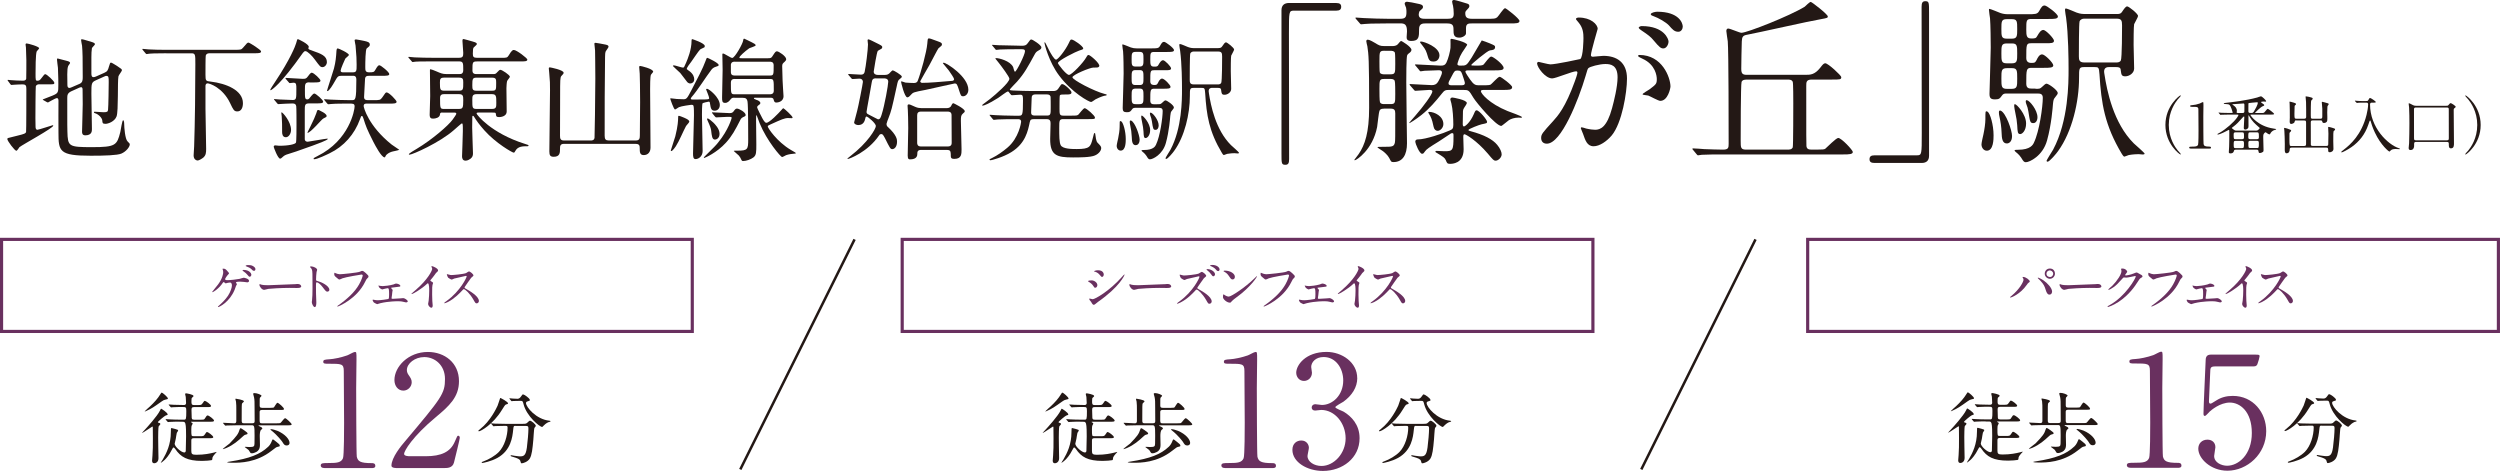 <?xml version="1.0" encoding="UTF-8"?><svg xmlns="http://www.w3.org/2000/svg" viewBox="0 0 562.71 106"><defs><style>.d{fill:#69305f;}.e{fill:#231815;}.f{stroke:#69305f;stroke-width:.71px;}.f,.g{fill:none;stroke-miterlimit:10;}.g{stroke:#231815;stroke-width:.57px;}</style></defs><g id="a"/><g id="b"><g id="c"><g><g><path class="e" d="M8.87,18.97c-.33,0-.69,.09-.81,.45-.06,.21-.09,6.65-.09,7.21,0,.24,.03,1.56,.03,1.86,0,.15,0,.72,.42,.72,.3,0,3.33-1.02,3.42-1.02,.03,0,.15,0,.15,.09,0,.54-6.93,4.28-7.62,4.85-.09,.12-.51,.81-.69,.81-.36,0-2.04-2.22-2.04-2.66,0-.21,.33-.27,.51-.3,.18-.03,1.38-.33,1.68-.42,1.71-.42,1.92-.51,2.04-.84,.06-.21,.06-8.44,.06-9.7,0-.69-.09-1.02-.81-1.02-.15,0-1.17,0-1.77,.06-.06,0-.72,.06-.78,.06-.09,0-.15-.06-.24-.18l-.51-.69c-.06-.09-.12-.15-.12-.21s.06-.06,.12-.06c.09,0,.54,.06,.63,.06,.6,.06,1.95,.12,2.64,.12,.36,0,.72-.03,.81-.45,.03-.12,.03-3.56,.03-4.16,0-.39-.06-2.43-.09-2.84,0-.09-.09-.57-.09-.69s.06-.24,.24-.24c.33,0,2.82,.69,2.82,1.08,0,.15-.48,.57-.54,.69-.27,.54-.27,4.19-.27,4.97,0,1.47,0,1.65,.39,1.65,.42,0,.6-.12,.93-.57,.6-.81,.69-.9,.9-.9,.27,0,2.01,1.53,2.01,1.95,0,.33-.12,.33-1.26,.33h-2.1Zm12.78-.93c-1.08,.48-1.08,.72-1.08,3.05,0,1.26,.12,6.83,.12,7.96,0,.45,0,1.41-1.5,1.41-.72,0-.72-.57-.72-.84,0-.48,.15-5.18,.15-6.17,0-1.23,0-2.25-.03-3.14,0-.33,0-.69-.36-.69-.06,0-.18,.03-.33,.09l-1.86,.84c-.84,.39-.9,.87-.9,1.5,0,6.68,0,6.83,.03,7.54,.09,3.38,.24,3.53,5.55,3.53s5.61-.42,6.36-3.41c.09-.42,.42-2.66,.63-2.66,.12,0,.24,.33,.24,.78,0,.87,.21,3.47,.75,3.98,.45,.45,.51,.51,.51,.69,0,.54-.78,1.59-1.89,2.07-.93,.39-3.75,.48-6.9,.48-7.08,0-7.26-.99-7.26-5.21,0-1.14-.03-6.14,0-7.16,0-.21-.03-.6-.36-.6s-1.98,.99-2.01,.99c-.06,0-.09-.03-.24-.09l-.75-.42c-.12-.06-.18-.12-.18-.18,.72-.27,1.77-.69,2.22-.87,1.29-.54,1.29-.72,1.29-2.45,0-.51,0-1.83-.09-3.8-.03-.3-.21-1.56-.21-1.8,0-.15,0-.3,.15-.3,.06,0,1.86,.48,1.95,.51,.57,.15,.84,.24,.84,.51,0,.12-.39,.57-.42,.66-.15,.45-.21,.81-.21,1.89,0,.36,.03,2.01,.03,2.37s.06,.69,.48,.69c.09,0,.18-.03,.48-.15l1.8-.78c.66-.3,.69-.84,.69-1.5,0-4.25-.03-5.66-.15-7.07-.03-.18-.21-1.02-.21-1.2,0-.12,0-.27,.15-.27,.3,0,1.98,.57,2.25,.63,.42,.12,.72,.3,.72,.48s-.66,.75-.69,.9c-.09,.51-.12,1.32-.12,2.07v3.62c0,.33,.03,.84,.45,.84,.18,0,.33-.03,.6-.15l1.83-.81c.75-.33,.84-.6,1.08-1.44,.24-.78,.24-.87,.48-.87,.15,0,1.02,.57,1.29,.72,1.02,.69,1.14,.75,1.14,.99s-.75,1.14-.78,1.38c-.24,1.2,.03,7.75-.42,9.01-.45,1.2-1.95,1.68-2.49,1.68-.69,0-.69-.24-.72-.72-.06-.72-1.02-1.5-1.59-1.65-.09-.03-.3-.09-.3-.21s.06-.15,.12-.15c.33,0,1.77,.12,2.07,.12,.84,0,.93-.15,.99-.54,.09-.69,.15-5.45,.15-6.23,0-1.11,0-1.41-.57-1.41-.09,0-.18,.03-.45,.15l-1.8,.81Z"/><path class="e" d="M37.43,11.99c-2.64,0-3.51,.06-3.78,.09-.12,0-.54,.09-.63,.09s-.18-.06-.27-.18l-.6-.72c-.06-.09-.12-.15-.12-.18,0-.06,.03-.09,.12-.09,.21,0,1.11,.12,1.32,.12,1.47,.09,2.7,.09,4.11,.09h15.24c1.35,0,1.5,0,1.92-.51,.84-.99,.93-1.11,1.2-1.11,.21,0,2.82,1.62,2.82,1.98,0,.39-.42,.42-1.62,.42h-9.93c-.33,0-.75,.03-.9,.54-.06,.24-.06,3.8-.06,4.28,0,1.41,.09,1.44,1.2,1.56,3.48,.42,7.23,1.95,7.23,4.85,0,.99-.36,1.86-1.26,1.86-.75,0-.9-.36-1.62-1.86-1.68-3.53-4.65-4.46-5.07-4.46-.33,0-.48,.27-.48,.6v5.09c0,.63,.15,7.78,.15,9.07,0,.87-.06,1.41-.6,1.92-.36,.3-1.02,.69-1.32,.69-.12,0-.9-.12-.9-1.14,0-.33,.12-1.77,.12-2.07,.18-5.24,.27-13.11,.27-18.47,0-2.18,0-2.45-.9-2.45h-5.64Z"/><path class="e" d="M70.28,11.4c1.98,.69,3.3,1.17,3.3,2.57,0,.57-.45,1.14-.99,1.14-.48,0-.6-.18-1.71-1.68-.6-.84-1.68-1.92-2.13-1.92-.21,0-.36,.12-.57,.39-5.07,7.21-7.11,8.41-7.26,8.41-.09,0-.09-.06-.09-.09,0-.15,.9-1.5,1.08-1.77,3.42-5.12,4.59-8.14,4.74-8.71,.21-.84,.27-.93,.42-.93,.06,0,2.43,1.08,2.43,1.74,0,.12-.09,.21-.09,.3,0,.24,.09,.27,.87,.54Zm-.63,7.13c-1.02,0-1.02,.42-1.02,1.68,0,1.95,0,2.16,.6,2.16,.24,0,.42-.21,.87-.81,.24-.3,.48-.51,.66-.51,.33,0,1.98,1.44,1.98,1.83s-.63,.39-1.62,.39h-1.5c-1.02,0-1.02,.36-1.02,1.71v6.41c.06,.33,.27,.51,.66,.51,.18,0,4.02-.69,4.35-.69,.09,0,.18,0,.18,.06,0,.27-2.55,1.2-3.39,1.5-3.87,1.38-4.29,1.53-5.4,1.86-.9,.27-.99,.36-1.53,.84-.06,.06-.24,.24-.42,.24-.51,0-1.44-2.54-1.44-2.66,0-.24,.18-.33,.36-.33,.15,0,.75,.09,.87,.09,2.19,0,3.66-.36,3.78-.72,.12-.27,.12-3.47,.12-4.01,0-.57,0-3.89-.06-4.19-.09-.48-.36-.6-.87-.6-.84,0-2.16,.09-2.73,.12-.06,0-.36,.03-.42,.03-.12,0-.15-.06-.27-.18l-.57-.69c-.12-.12-.15-.15-.15-.21,0-.03,.06-.06,.12-.06,.18,0,.93,.09,1.08,.09,.36,.03,2.55,.12,3,.12,.84,0,.84-.27,.84-2.51,0-.99,0-1.38-.66-1.38-.12,0-.69,.09-.81,.09s-.18-.09-.27-.21l-.6-.69c-.09-.12-.12-.15-.12-.21,0-.03,.06-.06,.12-.06,.6,0,3.24,.21,3.78,.21,.63,0,.81-.06,1.17-.57,.6-.81,.72-.81,.87-.81,.45,0,1.95,1.44,1.95,1.77,0,.42-.63,.42-1.59,.42h-.9Zm-5.31,12.36c-.78,0-.84-.81-.84-1.17,0-1.32,0-2.37-.09-3.53,0-.12-.09-.63-.09-.75,0-.06,0-.15,.09-.15,.21,0,2.1,2.07,2.1,3.95,0,.81-.51,1.65-1.17,1.65Zm9.18-4.79c0,.21-.09,.27-.78,.6-.36,.18-2.85,3.2-3.51,3.2-.09,0,0-.15,.66-1.47,.51-.99,1.2-2.57,1.29-2.9,.15-.57,.24-.78,.42-.78,.15,0,.21,.03,.99,.45,.18,.09,.93,.51,.93,.9Zm5.88-9.82c.87,0,.87-.33,.87-1.74,0-.96-.03-2.13-.24-4.28-.03-.21-.21-1.02-.21-1.2s.24-.18,.36-.18c.18,0,1.5,.27,1.8,.33,.66,.15,1.26,.27,1.26,.81,0,.33-.09,.39-.69,.87-.3,.24-.33,3.17-.33,4.19,0,.75,0,1.2,.87,1.2,1.05,0,1.11-.09,1.38-.54,.54-.96,.72-1.05,.93-1.05,.33,0,2.22,1.53,2.22,1.98,0,.39-.6,.39-1.62,.39h-2.82c-.63,0-.99,.09-1.02,.78-.06,.81-.15,2.76-.21,3.95-.03,.72,.45,.75,.9,.75h1.35c1.26,0,1.41,0,1.86-.63,.66-.99,.75-1.11,.96-1.11,.57,0,2.25,1.8,2.25,2.1,0,.42-.63,.42-1.62,.42h-5.13c-.27,0-.66,0-.66,.57,0,.27,1.02,4.43,6.3,8.65,.18,.15,1.47,1.02,1.71,1.17-.15,.15-1.53,.36-1.8,.48-.42,.15-1.08,.48-1.29,.96-.06,.15-.12,.27-.21,.27-.69,0-2.04-2.54-2.52-3.47-1.5-2.96-1.68-3.5-2.22-5.21-.15-.45-.21-.63-.39-.63-.15,0-.18,.09-.42,.75-1.2,3.35-3.63,6.11-6.81,7.63-.54,.27-2.79,1.35-3.45,1.35-.06,0-.18,0-.18-.09,0-.18,.24-.3,.9-.63,7.17-3.56,8.34-10.33,8.34-11.17,0-.63-.39-.63-1.11-.63-1.53,0-3.15,0-4.17,.09-.09,0-.54,.06-.63,.06s-.15-.06-.27-.18l-.57-.69q-.12-.15-.12-.21s.03-.06,.09-.06c.21,0,1.14,.09,1.32,.09,1.38,.06,2.73,.12,4.11,.12h.78c.75,0,.96,0,.96-4.61,0-.87-.48-.87-.81-.87h-2.46c-.87,0-.93,.12-1.65,1.38-.3,.54-1.2,2.07-1.59,2.07-.06,0-.09-.06-.09-.09,0-.18,1.35-4.19,1.56-5,.39-1.5,.48-2.6,.57-4.04,.03-.24,.06-.48,.3-.48,.18,0,2.49,1.05,2.49,1.47,0,.18-.72,.69-.81,.84s-1.05,2.34-1.05,2.66c0,.42,.36,.42,.69,.42h2.04Z"/><path class="e" d="M99.56,25.32c-.48,0-.51,.18-.54,.51-.09,.63-.96,.87-1.5,.87-.48,0-.81-.09-.81-.9,0-.36,.12-3.53,.12-4.19,0-.9-.06-4.94-.06-5.78,0-.15,0-.24,.12-.24,.15,0,.81,.24,1.35,.48,.96,.42,1.38,.6,2.22,.6h2.94c.33,0,.87,0,.87-.9,0-1.59,0-1.95-.96-1.95h-6c-2.64,0-3.51,.03-3.78,.06-.12,.03-.54,.09-.66,.09-.09,0-.15-.09-.24-.21l-.6-.69c-.12-.12-.12-.15-.12-.18,0-.06,.03-.09,.12-.09,.18,0,1.11,.09,1.32,.12,1.47,.06,2.7,.09,4.11,.09h5.85c.87,0,.96-.33,.96-1.11,0-.42-.18-2.3-.18-2.69,0-.33,.06-.42,.27-.42,.09,0,1.56,.42,2.07,.57,.87,.24,.9,.39,.9,.57s-.69,.69-.75,.81c-.09,.21-.15,.42-.15,1.32,0,.69,.09,.96,.99,.96h5.34c1.26,0,1.41,0,1.74-.54,.72-1.23,.96-1.23,1.17-1.23,.6,0,3.03,1.86,3.03,2.16,0,.42-.6,.42-1.62,.42h-9.66c-1.08,0-1.08,.18-1.08,2.01,0,.39,.09,.84,.87,.84h3.66c.54,0,.69,0,1.02-.39,.42-.45,.54-.57,.75-.57,.36,0,2.13,1.17,2.13,1.56,0,.18-.6,.81-.63,.99-.09,.27-.15,1.29-.15,1.59,0,.81,.06,4.46,.06,5.21,0,1.29-1.62,1.29-1.74,1.29-.63,0-.66-.27-.69-.69-.03-.33-.12-.33-.87-.33h-3.12c-.15,0-.36,0-.36,.21,0,.24,3.24,4.43,10.86,6.83,.75,.24,.84,.27,.84,.36,0,.12-.06,.18-.21,.18-1.08,0-2.19,0-2.76,1.05-.15,.3-.21,.39-.39,.39-.27,0-3.99-2.1-6.57-5-1.23-1.38-1.77-2.18-2.34-3.08-.09-.12-.12-.21-.24-.21-.15,0-.15,.18-.15,.3,0,.39-.03,2.01-.03,2.34,0,.87,.18,5.42,.18,5.78,0,.48-.06,.84-.54,1.23-.21,.15-.66,.45-1.11,.45-.72,0-.81-.6-.81-.99,0-.18,.18-4.79,.18-5.66,0-1.56,0-1.74-.24-1.74-.09,0-1.56,1.32-1.77,1.5-3.18,2.81-9.33,5.54-9.99,5.54-.06,0-.15,0-.15-.12,0-.15,1.35-.96,1.77-1.2,3.51-2.1,7.14-5.27,8.07-6.56,.3-.42,.84-1.17,.84-1.32,0-.27-.24-.27-.51-.27h-2.64Zm3.75-4.91c.96,0,.96-.33,.96-1.83,0-.78-.06-1.11-.96-1.11h-3.33c-.9,0-.96,.36-.96,1.11,0,1.53,.03,1.83,.99,1.83h3.3Zm-3.3,.78c-.39,0-.96,.03-.96,.84,0,2.42,0,2.49,.96,2.49h3.24c.93,0,1.02-.24,1.02-1.98,0-.93-.03-1.35-.99-1.35h-3.27Zm7.29-3.71c-.93,0-.99,.24-.99,1.74,0,.9,.06,1.2,.96,1.2h3.45c.96,0,.96-.21,.96-1.74,0-.84,0-1.2-.96-1.2h-3.42Zm3.42,7.04c.99,0,.99-.45,.99-1.35,0-1.53,0-1.98-1.02-1.98h-3.39c-.99,0-.99,.48-.99,1.32,0,1.77,0,2.01,.99,2.01h3.42Z"/><path class="e" d="M126.92,32.38c-.87,0-.87,.57-.87,1.08,0,.87,0,1.83-1.41,1.83-.78,0-.99-.33-.99-1.2,0-2.16,.15-11.74,.15-13.71,0-1.71,0-1.95-.18-3.98-.03-.15-.09-.81-.09-.96,0-.21,.03-.27,.27-.27,.09,0,3.06,.57,3.06,1.2,0,.21-.09,.3-.54,.78-.24,.21-.24,1.71-.24,2.28,0,1.77-.03,9.55-.03,11.14,0,.6,.09,1.05,.87,1.05h6.06c.24,0,.75,0,.84-.6,.03-.18,.18-9.43,.18-13.32,0-2.66-.06-6.05-.06-6.32,0-.24-.15-1.29-.15-1.5,0-.18,.06-.24,.27-.24s1.56,.27,1.89,.33c.63,.12,1.02,.18,1.02,.57,0,.18-.57,.87-.63,1.02-.12,.33-.15,.63-.15,1.29-.09,5.54-.09,12.66-.09,17.72,0,.78,.24,1.05,.9,1.05h6.12c.84,0,.9-.48,.9-1.2,0-1.17,.06-6.41,.06-7.45,0-2.57-.06-6.02-.09-6.38,0-.21-.12-1.26-.12-1.47,0-.18,.06-.27,.24-.27,.15,0,2.91,.63,2.91,1.29,0,.12-.48,.6-.51,.69-.18,.42-.18,2.61-.18,3.29,0,1.35,.06,7.33,.06,8.56,0,.72,.03,3.92,.03,4.55,0,.96-.54,1.68-1.53,1.68-.87,0-.9-.66-.9-1.59,0-.48-.06-.93-.87-.93h-16.2Z"/><path class="e" d="M155.84,22.41c.99,0,2.22,0,2.97-.03,.81-.03,.81-.12,.81-.3,0-.33-.69-1.89-.69-1.95s.09-.15,.21-.15c.42,0,2.88,1.95,2.88,3.65,0,.84-.57,1.29-1.17,1.29-.78,0-.87-.6-1.02-1.5-.06-.45-.09-.54-.33-.54-.12,0-1.26,.27-1.35,.36-.15,.15-.15,2.1-.15,2.6,0,1.29,.15,7.01,.15,8.17s-.9,1.8-1.59,1.8c-.51,0-.57-.51-.57-1.26,0-1.35,.21-7.36,.21-8.59,0-.42,0-1.77-.09-2.07-.06-.24-.15-.3-.54-.3-.12,0-2.25,.3-2.76,.54-.15,.06-.72,.51-.87,.51-.3,0-1.08-2.36-1.08-2.42,0-.09,.06-.09,.15-.09,.12,0,1.11,.12,1.32,.15,.15,0,1.23,.06,1.5,.06,.72,0,.84-.21,1.86-2.16,1.08-2.07,2.64-5.06,3.06-6.32,.27-.75,.3-.84,.48-.84,.09,0,2.52,1.14,2.52,1.59,0,.24-.06,.24-.72,.45-.39,.12-.69,.36-.9,.63-1.29,1.68-3.06,4.58-4.47,6.17-.12,.12-.21,.33-.15,.42,.03,.09,.21,.12,.33,.12Zm-.69,4.97c0,.21-.66,.84-.75,1.02-.66,1.23-1.5,3.32-2.28,4.52-.06,.09-.72,1.08-1.02,1.08-.03,0-.12-.03-.12-.12s.9-2.75,1.02-3.2c.6-2.34,.63-3.74,.63-3.98,0-.54,0-.63,.18-.63s.93,.33,1.17,.42c.75,.33,1.17,.57,1.17,.9Zm-.03-11.41c.93,.66,1.14,1.41,1.14,1.86,0,.72-.54,.96-.9,.96-.18,0-.39-.06-.66-.3-.24-.27-1.32-1.77-1.59-2.07-.27-.27-1.65-1.5-1.65-1.56,0-.12,.12-.15,.24-.15,.3,0,1.71,.51,2.04,.51,.21,0,.27-.12,.69-1.11,.36-.84,1.23-2.9,1.23-4.97,0-.12,0-.33,.18-.33,.03,0,2.79,.9,2.79,1.53,0,.09,0,.27-.12,.33-.12,.09-.81,.36-.93,.48-.36,.33-1.68,2.34-2.01,2.78-.24,.3-1.05,1.35-.99,1.62,.03,.06,.45,.36,.54,.42Zm5.25,9.58q-.12-.15-.12-.21c0-.06,.06-.06,.09-.06,.57,0,3.3,.18,3.93,.18,.48,0,.69-.18,.87-.42,.3-.42,.45-.6,.75-.6,.48,0,1.95,.84,1.95,1.44,0,.18-.15,.3-.3,.36q-.63,.24-.84,.63c-1.26,2.48-1.95,3.74-3.27,5.21-2.13,2.36-4.83,3.47-4.92,3.47-.03,0-.09,0-.09-.06,0-.09,.03-.12,.18-.27,2.25-2.22,2.49-2.45,3.06-3.17,2.31-2.81,3.03-5.45,3.03-5.51,0-.24-.12-.24-.99-.24-.36,0-2.22,.12-2.49,.12-.09,0-.15-.06-.27-.18l-.57-.69Zm1.59,4.58c0,1.02-.75,1.29-1.02,1.29-.66,0-.72-.78-.87-2.04-.03-.39-.24-1.02-.81-2.25-.03-.12-.12-.27-.12-.33,0-.09,.09-.15,.15-.15,.18,0,.96,.63,1.29,.96,.3,.3,1.38,1.35,1.38,2.51Zm3.39-8.14c-.39,0-.6,0-.87,.33-.33,.42-.69,.84-1.26,.84-.69,0-.69-.45-.69-1.26,0-.87,.12-5.18,.12-6.14,0-.51-.06-2.96-.06-3.5,0-.12,0-.21,.18-.21,.3,0,1.68,.99,2.04,.99,.6,0,2.43-3.32,2.46-3.92,.03-.21,.06-.42,.24-.42,.06,0,1.5,.72,1.74,.84,.42,.21,.84,.42,.84,.66,0,.21-1.23,.54-1.44,.66-.99,.69-2.22,1.83-2.22,2.07,0,.18,.06,.18,.57,.18h5.76c.63,0,.84-.03,1.08-.42,.66-1.02,.75-1.14,1.05-1.14,.39,0,2.07,1.11,2.07,1.77,0,.21-.15,.42-.36,.6-.42,.36-.54,.48-.54,.99,0,.45,.09,2.69,.09,3.2,0,.57,.21,3.29,.21,3.53,0,1.35-1.44,1.44-1.59,1.44-.42,0-.48-.12-.66-.72-.09-.36-.48-.36-.69-.36h-3.45c-.15,0-.27,0-.27,.12s.06,.15,.57,.36c.24,.06,.87,.33,.87,.69,0,.24-.06,.27-.54,.63-.06,.06-.18,.18-.18,.36,0,.21,.9,1.92,1.08,2.28,.24,.45,.63,1.2,.99,1.2,.72,0,2.76-2.16,3.42-2.9,.06-.09,.33-.39,.39-.39,.15,0,2.1,1.77,2.1,2.1,0,.12-.09,.15-.18,.15-.12,.03-.66-.03-.78-.03-.87,0-1.5,.3-4.08,1.47-.54,.24-.54,.27-.54,.45,0,.3,2.04,3.41,5.22,5.27,.96,.57,1.08,.6,1.08,.72,0,.09-.09,.09-.48,.12-.42,.03-1.11,.12-1.71,.33-.12,.06-.75,.42-.9,.42-.27,0-3.39-3.59-5.04-7.6-.12-.27-.66-1.86-.72-1.86-.09,0-.09,.87-.09,1.02,0,.3,.06,5,.06,5.54,0,1.83,0,2.49-.66,2.99-.6,.45-1.62,.81-2.34,.81-.18,0-.24-.06-.33-.21-.24-.51-.3-.66-.6-1.02-.18-.18-1.14-.99-1.14-1.02,0-.09,.09-.09,.87-.09,2.25,0,2.37-.3,2.37-2.49,0-1.38,0-7.66-.15-8.53-.12-.72-.45-.87-1.05-.87h-1.86Zm.06-8.11c-.39,0-.78,.06-.9,.63v1.71c0,.78,.57,.78,.93,.78h7.8c.9,0,.9-.12,.9-2.3,0-.81-.6-.81-.9-.81h-7.83Zm0,3.89c-.33,0-.9,.03-.9,.84,0,2.54,0,2.61,.9,2.61h7.92c.27,0,.84-.06,.84-.81,0-2.51,0-2.63-.87-2.63h-7.89Z"/><path class="e" d="M199.21,16.85c.27,0,.57,0,.93-.3,.12-.09,.63-.72,.81-.72,.21,0,2.04,1.08,2.04,1.41,0,.15-.12,.3-.45,.54-.42,.3-.45,.45-.72,1.74-1.14,5.21-1.17,5.33-1.86,7.13-.03,.03-.42,1.08-.42,1.23,0,.42,.18,.6,.3,.69,2.07,1.92,2.07,2.87,2.07,3.32,0,1.14-.57,1.68-1.08,1.68-.42,0-.54-.27-1.65-2.49-.45-.87-.6-.9-.81-.9-.27,0-.42,.15-.48,.27-2.61,3.83-6.78,5.33-7.05,5.33-.03,0-.09,0-.09-.06s.06-.12,.6-.54c4.02-3.08,5.79-6.2,5.79-6.8,0-.69-1.89-2.15-2.04-2.15-.24,0-.27,.18-.3,.27-.12,.6-.36,1.65-1.62,1.65-.33,0-.93-.18-.93-.6,0-.06,.63-2.36,.69-2.63,.21-.72,1.29-6.17,1.29-6.5,0-.36-.24-.72-.81-.72-.21,0-1.38,.09-1.53,.09-.12,0-.18-.06-.27-.18l-.6-.69q-.12-.15-.12-.21c0-.06,.06-.06,.12-.06,.33,0,2.31,.15,2.73,.15,.24,0,.72,0,.87-.63,.27-1.17,.75-5.06,.75-6.17,0-.15-.09-.87-.09-.9,0-.15,.03-.24,.21-.24s1.29,.57,1.59,.72c1.35,.66,1.5,.75,1.5,1.02,0,.24-.15,.36-.21,.39-.12,.09-.69,.36-.78,.45-.24,.18-.93,4.58-.93,4.67,0,.54,.42,.75,.9,.75h1.65Zm-2.07,.78c-.72,0-.84,.36-.93,.93-.06,.57-1.17,6.38-1.17,6.65,0,.36,.3,.48,.48,.57,.36,.15,2.01,1.08,2.1,1.08,.48,0,.6-.39,.81-1.02,.69-2.13,1.5-6.74,1.5-7.45s-.66-.75-.96-.75h-1.83Zm17.19,.57c.21-.03,.42-.12,.42-.39,0-.21-.72-1.29-1.17-1.92-.18-.21-1.35-1.65-1.35-1.65,0-.09,.12-.12,.18-.12,.6,0,5.55,3.14,5.55,6.08,0,.9-.6,1.47-1.17,1.47-.51,0-.54-.21-.9-1.29-.45-1.44-.54-1.59-1.02-1.59-.15,0-5.49,1.23-6.54,1.44-2.76,.51-2.82,.6-3.24,1.05-.48,.54-.66,.63-.87,.63-.63,0-1.41-3.38-1.41-3.5,0-.03,.03-.09,.09-.09,.18,0,.75,.24,.9,.27,.6,.06,1.65,.09,1.83,.09,.3,0,.75,0,.93-.48,.69-1.74,2.01-6.5,2.16-8.38,.09-1.05,.09-1.17,.36-1.17,.24,0,.42,.06,1.95,.63,.75,.27,.99,.36,.99,.72,0,.15-.09,.27-.15,.33-.09,.09-.57,.48-.66,.57-.12,.12-1.68,3.14-2.01,3.74-.3,.54-2.07,3.56-2.07,3.65,0,.15,.15,.36,.42,.36,1.65,0,3.9-.21,6.78-.45Zm-6.99,15.54c-.87,0-.87,.51-.87,.96,0,1.08-1.14,1.17-1.62,1.17-.24,0-.54,0-.54-.84,0-.9,.12-5.21,.12-6.2,0-1.71-.06-3.41-.09-4.04,0-.15-.06-.87-.06-.93,0-.21,.03-.36,.27-.36s.36,.06,1.5,.57c.45,.21,.99,.27,1.35,.27h5.73c.45,0,.81-.21,.93-.45,.15-.33,.3-.66,.54-.66,.03,0,2.55,1.2,2.55,1.8,0,.18-.06,.24-.45,.57-.39,.33-.42,.72-.42,1.62s.15,5.39,.15,6.41,0,2.13-1.59,2.13c-.84,0-.84-.24-.84-1.11,0-.72-.27-.9-.81-.9h-5.85Zm-.06-8.62c-.63,0-.84,.33-.84,.84v6.17c0,.27,.03,.84,.84,.84h6.06c.87,0,.87-.6,.87-.9,0-.45-.03-6.11-.03-6.2-.03-.63-.45-.75-.84-.75h-6.06Z"/><path class="e" d="M227.11,20.74c-.06-.09-.15-.15-.3-.15-.18,0-1.77,1.2-2.13,1.44-2.22,1.41-3.24,1.74-3.45,1.74-.12,0-.18-.03-.18-.12,0-.06,1.53-1.14,1.8-1.38,1.32-1.05,4.35-3.68,4.35-4.55,0-.42-1.77-2.78-2.31-3.47-.21-.27-.66-.81-.84-1.05,0-.12,.09-.12,.18-.12,.63,0,3.12,.6,3.81,2.01,.06,.15,.24,1.05,.42,1.05,.33,0,2.25-3.83,2.25-4.61,0-.45-.42-.45-.75-.45h-1.29c-.87,0-2.34,0-3.54,.06-.09,0-.81,.09-.87,.09-.12,0-.18-.06-.27-.21l-.57-.69c-.12-.12-.15-.15-.15-.18,0-.06,.06-.06,.12-.06,.18,0,1.11,.09,1.32,.09,.87,.03,2.4,.03,4.11,.09l1.11,.03c.78,.03,1.11-.15,1.41-.6,.54-.75,.57-.81,.81-.81,.27,0,2.25,1.26,2.25,1.77,0,.3-.21,.48-.51,.63-.6,.33-.75,.48-1.02,.99-1.53,2.78-2.28,4.22-3.96,6.11-.27,.27-1.62,1.68-1.62,1.77,0,.18,.3,.18,.69,.21,1.2,.06,3.21,.12,4.35,.12h4.68c.48,0,.9-.03,1.32-.72,.48-.75,.54-.84,.78-.84,.48,0,2.07,1.44,2.07,1.86,0,.48-.54,.48-1.2,.48-1.2,0-1.35,0-1.44,.27-.06,.15-.06,2.51-.06,2.87,0,1.29,0,1.62,.87,1.62h1.62c1.32,0,1.47,0,1.77-.24,.21-.18,1.08-1.44,1.41-1.44,.39,0,2.31,1.68,2.31,2.1,0,.36-.15,.36-1.47,.36h-5.61c-.96,0-.96,.3-.96,2.01s0,3.23,.33,3.86c.45,.87,2.61,.87,3.63,.87,2.91,0,3.09-.51,3.57-2.37,.27-1.11,.3-1.23,.42-1.23,.15,0,.15,.12,.21,.57,0,.15,.15,1.26,.42,1.56,.69,.72,.87,.87,.87,1.29,0,.36-.36,1.17-1.41,1.62-.99,.45-3.63,.45-4.95,.45-3.66,0-5.13-.45-5.13-4.13,0-.57,.09-3.26,.09-3.47,0-.51-.06-1.02-.84-1.02h-2.85c-.57,0-.87,.03-.99,.66-.42,2.01-.96,4.76-4.11,6.74-1.89,1.2-4.56,1.86-4.71,1.86-.12,0-.24-.06-.24-.15s.06-.12,.57-.36c1.17-.57,2.4-1.44,3.42-2.3,2.67-2.22,3.12-5.75,3.12-5.84,0-.6-.45-.6-.75-.6h-.96c-.84,0-2.34,0-3.54,.06-.09,0-.81,.09-.87,.09-.12,0-.18-.06-.27-.18l-.57-.69c-.12-.15-.15-.18-.15-.21,0-.06,.06-.06,.12-.06,.18,0,1.11,.09,1.32,.09,.87,.03,2.4,.12,4.11,.12h.99c.87,0,.99-.03,.99-3.41,0-.96,0-1.32-.6-1.32-.27,0-1.68,.12-1.89,.12-.12,0-.18-.06-.27-.18l-.39-.48Zm8.55,5.27c.84,0,.84-.33,.84-1.86,0-.36,0-2.22-.03-2.39-.12-.42-.42-.51-.87-.51h-2.52c-.78,0-.87,.42-.87,.87,0,.51-.12,2.72-.12,3.17,0,.39,.09,.72,.84,.72h2.73Zm10.5-10.81c-.84,0-4.77,1.65-4.77,2.19,0,.6,4.95,3.17,7.2,3.74,.39,.09,.51,.12,.51,.21,0,.18-.24,.18-.33,.18-.24,.03-.96,.21-2.19,.84-.12,.06-.81,.6-.99,.6-.45,0-4.32-2.1-7.2-5.96-2.31-3.05-3.3-7.13-3.3-7.33,0-.06,0-.15,.09-.15,.12,0,.84,1.62,1.02,1.92,.3,.54,1.08,1.98,1.5,1.98,.45,0,2.13-2.16,2.85-3.68,.39-.81,.39-.84,.66-.84,.45,0,2.61,1.5,2.61,2.01,0,.21-.33,.3-.93,.48-.54,.15-4.77,2.22-4.77,2.81,0,.21,1.86,2.66,2.49,2.66s3.27-2.81,3.87-3.92c.18-.33,.3-.57,.54-.57,.36,0,2.67,1.98,2.4,2.54-.15,.3-.3,.3-1.26,.3Z"/><path class="e" d="M253.39,31.3c0,.63,0,2.6-1.14,2.6-.51,0-.9-.48-.9-1.08,0-.27,.3-1.56,.33-1.68,.18-.84,.33-1.89,.33-2.54,0-1.26,0-1.35,.18-1.35,.03,0,.12,.03,.18,.06,.45,.27,1.02,2.25,1.02,3.98Zm7.08-7.84c.69,0,.75,0,1.08-.3,.39-.36,.6-.57,.78-.57,.33,0,1.89,1.08,1.89,1.59,0,.18-.06,.24-.57,.9-.09,.12-.18,.33-.24,1.02-.03,.39-.24,3.38-.99,6.08-.72,2.63-2.97,3.68-3.57,3.68-.27,0-.39-.06-.81-.78-.18-.27-.45-.57-.6-.69-.06-.06-.51-.39-.51-.51s.33-.12,.6-.12c2.1,0,2.52-.87,2.67-1.2,.93-1.92,1.5-6.11,1.5-7.57,0-.72-.51-.72-.93-.72h-5.28c-.24,0-.48,.06-.63,.27-.42,.57-.51,.72-1.23,.72s-.93-.24-.93-.93c0-.48,.21-6.77,.21-7.78,0-1.17-.03-3.89-.12-4.97-.03-.18-.18-1.2-.18-1.41,0-.12,0-.18,.09-.18,.15,0,1.53,.57,1.83,.69,.42,.15,.84,.21,1.29,.21h3.36c1.23,0,1.59,0,1.89-.51,.42-.75,.57-.96,.96-.96,.33,0,2.22,1.41,2.22,1.86,0,.42-.63,.42-1.62,.42h-2.79c-.93,0-.93,.21-.93,1.8,0,1.05,.06,1.5,.84,1.5,.63,0,.81,0,1.05-.48,.21-.36,.54-.96,.99-.96,.42,0,1.8,1.44,1.8,1.83,0,.42-.51,.42-1.38,.42h-2.43c-.87,0-.87,.15-.87,2.51,0,.81,.66,.81,.87,.81,.45,0,.63,0,.87-.48,.15-.33,.45-.96,.93-.96s1.89,1.44,1.89,1.86-.6,.42-1.59,.42h-2.04c-.93,0-.93,.24-.93,2.66,0,.78,.45,.84,.9,.84h.66Zm-3.96,7.96c0,.96-.51,1.26-.87,1.26-.75,0-.87-.78-.9-1.89-.03-.84-.15-1.74-.36-2.66-.06-.21-.09-.51-.09-.72,0-.27,.12-.33,.3-.27,.87,.33,1.92,3.32,1.92,4.28Zm0-16.44c.87,0,.87-.48,.87-1.62,0-1.29,0-1.68-.9-1.68h-.87c-.9,0-.9,.42-.9,1.65s0,1.65,.9,1.65h.9Zm0,4.16c.87,0,.87-.45,.87-1.65,0-1.29,0-1.71-.87-1.71h-.9c-.9,0-.9,.42-.9,1.71,0,1.2,0,1.65,.87,1.65h.93Zm-.09,4.31c.96,0,.96-.39,.96-1.74s0-1.77-.87-1.77h-.84c-.96,0-.96,.39-.96,1.74s0,1.77,.93,1.77h.78Zm1.47,7.63c-.45,0-.45-.39-.51-1.5-.03-.54-.15-1.38-.33-2.16-.06-.21-.18-.96-.18-1.08,0-.15,0-.33,.12-.33,.3,0,1.89,1.71,1.89,3.26,0,1.23-.66,1.8-.99,1.8Zm2.91-2.84c0,.54-.27,.99-.69,.99-.54,0-.57-.18-.84-1.95-.06-.42-.18-.87-.39-1.38-.03-.12-.06-.21-.06-.33,0-.15,.06-.24,.21-.21,.45,.06,1.77,1.65,1.77,2.87Zm13.44-17.42c.45,0,.63-.09,.81-.33,.42-.63,.66-.96,.9-.96,.27,0,1.83,1.23,1.83,1.62,0,.21-.57,1.14-.66,1.38-.09,.36-.09,2.96-.09,3.5,0,.57,.09,3.35,.09,3.98,0,.78-.81,1.32-1.5,1.32-.63,0-.66-.3-.75-.96-.03-.36-.06-.6-.81-.6h-1.17c-.21,0-.84,0-.84,.75,0,.15,.03,.3,.06,.48,.42,2.75,1.5,8.2,4.95,11.65,.3,.27,1.83,1.62,1.83,1.74s-.18,.15-.3,.15-.6-.06-.72-.06c-.3,0-.99,.03-1.65,.15-.12,.03-.69,.27-.75,.27-.15,0-.33-.33-.42-.45-2.91-4.85-3.48-8.53-3.78-13.44-.09-1.2-.15-1.23-.87-1.23h-1.68c-.9,0-.9,.18-.9,1.83,0,4.04-1.17,9.1-3.54,12.36-.24,.36-1.44,1.8-1.77,1.8-.12,0-.18-.09-.18-.15,0-.12,.93-1.59,1.11-1.89,2.61-4.88,2.61-11.29,2.61-13.62,0-1.56-.03-5.78-.42-8.68-.03-.18-.18-1.02-.18-1.23,0-.09,0-.3,.12-.3,.3,0,1.62,.63,1.83,.69,.18,.06,.66,.24,1.23,.24h5.61Zm-5.61,.78c-.33,0-.66,.24-.72,.45-.12,.33-.12,5.3-.12,5.9s.06,1.05,.9,1.05h5.4c.21,0,.6,0,.78-.33,.21-.33,.21-5.45,.21-5.93,0-.84-.12-1.14-.93-1.14h-5.52Z"/></g><g><g><path class="e" d="M300.76,.68c.76,0,1.12,.24,1.12,.84s-.32,.88-1.12,.88h-9.56c-1.08,0-1.08,.24-1.08,5.03,0,4.47,.04,24.31,.04,28.38,0,.92-.2,1.28-.84,1.28-.88,0-.88-.28-.88-2.63V2.31c0-1.12,.64-1.64,1.72-1.64h10.6Z"/><path class="e" d="M311.45,24.47c-.28,0-.72,0-.92,.4-.24,.52-.44,3.11-.56,3.71-1,5.15-4.68,7.5-5.04,7.5-.04,0-.08-.04-.08-.12,0-.04,.84-1.08,.96-1.28,1.4-2.04,2.36-4.83,2.36-10.46,0-11.02-.12-11.93-.4-13.81-.04-.16-.24-.92-.24-1.12,0-.24,.12-.36,.36-.36,.36,0,1.4,.6,1.72,.8,.72,.44,1,.64,1.96,.64h1.68c.48,0,1,0,1.4-.44,.12-.16,.6-.72,.72-.72s2.32,1.32,2.32,2c0,.28-.16,.44-.28,.56-.48,.36-.56,.44-.68,.68-.2,.4-.2,5.11-.2,6.07,0,2.15,.16,13.49,.16,13.73,0,2.59-.96,4.23-3.04,4.23-.52,0-.56-.12-.96-.92-.32-.64-1.16-1.36-1.44-1.56-.16-.12-1.2-.76-1.2-.8,0-.16,.16-.16,1.48-.16,1.76,0,2.24,0,2.44-.96,.08-.48,.08-1.12,.08-6.55,0-.76-.2-1.08-1.04-1.08h-1.56Zm.84-19.2c-3.52,0-4.68,.08-5.04,.12-.16,0-.76,.08-.88,.08s-.2-.08-.32-.24l-.8-.92c-.12-.12-.16-.2-.16-.28,0-.04,.04-.08,.12-.08,.28,0,1.52,.12,1.8,.12,1.92,.08,3.6,.16,5.48,.16h2.64c1.16,0,1.44-.32,1.44-1.52,0-.12,0-.64-.08-.96-.04-.12-.32-.76-.32-.92,0-.24,.2-.44,.52-.44,.24,0,1.68,.24,2.8,.52,.4,.12,.8,.2,.8,.64,0,.32-.12,.4-.76,.96-.12,.16-.2,.64-.2,.76,0,.96,.88,.96,1.52,.96h4.92c.96,0,1.44-.12,1.44-1.12,0-.76-.08-1.44-.16-1.8-.04-.08-.2-.8-.2-.92,0-.24,.12-.4,.44-.4,.28,0,2.52,.68,2.88,.8,.24,.08,.56,.16,.56,.56,0,.28-.16,.48-.56,.88-.32,.32-.36,.48-.36,.72,0,.84,.24,1.28,1.52,1.28h3.16c1.88,0,2.08,0,2.52-.36,.32-.28,1.4-2.03,1.76-2.03,.24,0,3.24,2.35,3.24,2.87,0,.56-.76,.56-2.12,.56h-8.56c-.72,0-1.36,0-1.36,1.04v1.2c0,.48-.8,.96-1.48,.96-1.04,0-1.32-.48-1.32-1.4,0-1.2,0-1.8-1.44-1.8h-4.88c-.52,0-1.44,0-1.44,1.24,0,1.8,0,2.71-1.76,2.71-1.04,0-1.04-.56-1.04-.88,0-.2,.08-1.08,.08-1.28,0-1.6-.56-1.8-1.52-1.8h-2.88Zm-.64,6.15c-1.16,0-1.16,.24-1.16,2.32,0,.44,0,2.31,.08,2.55,.16,.44,.76,.44,1.08,.44h1.24c1.16,0,1.16-.24,1.16-2.31,0-.44,0-2.31-.08-2.55-.16-.44-.72-.44-1.08-.44h-1.24Zm-.04,6.35c-1.12,0-1.12,.24-1.12,2.27,0,.6,0,2.71,.12,2.95,.16,.44,.68,.44,1,.44h1.32c1.12,0,1.12-.24,1.12-2.27,0-.6,0-2.71-.12-2.95-.16-.44-.68-.44-1-.44h-1.32Zm22.51,2.47c-.36,0-.8,0-.8,.28,0,.52,1.88,2.79,6,4.47,.52,.2,3.24,1.16,3.24,1.36,0,.08-.04,.16-.16,.16-.08,0-.48-.04-.56-.04-.96,0-1.76,.28-2.24,.6-.28,.2-1.56,1.28-1.68,1.28-1.2,0-5.64-5.27-6.28-6.35-1.04-1.72-1.04-1.76-2.36-1.76h-3.08c-.84,0-1.08,.08-1.64,.8-1.4,1.76-2.84,3.43-4.6,4.83-1.24,1-2.64,1.84-2.68,1.84-.08,0-.08-.04-.08-.08s1.04-1.2,1.24-1.44c2-2.27,3.96-4.99,3.96-5.59,0-.36-.4-.36-.72-.36-.44,0-2.6,.2-3.08,.2-.16,0-.24-.08-.36-.24l-.8-.92c-.12-.12-.16-.2-.16-.28s.08-.08,.16-.08c.68,0,4.08,.24,4.84,.24,.64,0,1.04-.2,1.36-.68,.16-.24,.92-1.64,.92-2.15,0-.44-.36-.52-.72-.52-.12,0-3.08,.12-3.2,.12-.12,.04-.72,.12-.84,.12-.16,0-.24-.08-.36-.28l-.76-.92c-.08-.12-.2-.2-.2-.24,0-.08,.08-.12,.16-.12,.8,0,4.76,.28,5.64,.28,.68,0,1-.12,1.28-.68,.44-.88,.84-2.55,.92-3.31,.04-.24,0-1.52,0-1.8,0-.16,.08-.24,.24-.24,.28,0,3.52,.76,3.52,1.36-.08,.2-.92,1.36-1.16,1.76-.64,1-1.04,2.43-1.04,2.55,0,.36,.44,.36,.68,.36,1.32,0,1.36,0,2.52-1.8,.4-.6,2.24-3.87,2.28-3.87,.08,0,1.6,.56,1.76,.64,1.12,.48,1.24,.52,1.24,.84,0,.6-.44,.68-1.16,.76-.6,.08-4.2,3.11-4.2,3.27s.12,.16,1.32,.16c1.12,0,1.36-.12,1.52-.32,.24-.24,1.24-1.72,1.64-1.72,.48,0,2.8,1.8,2.8,2.55,0,.56-.8,.56-2.16,.56h-5.68c-.4,0-.76,0-.76,.28s.8,1.4,1.04,1.76c.84,1.2,1.24,1.32,2,1.32,1.36,0,2.28,0,2.56-.12,.36-.16,1.68-1.8,2.12-1.8,.32,0,2.8,1.88,2.8,2.32,0,.64-.68,.64-2.16,.64h-4.08Zm-10.28,11.61c-2.08,1.28-2.8,1.76-3.08,2.2-.28,.4-.36,.56-.68,.56-.6,0-1.52-2.35-1.52-2.67,0-.52,.36-.56,.6-.56,1.72,0,5.72-1.36,7.2-2.04,.52-.24,.76-.36,.76-1.24,0-1.44-.12-3.55-.44-4.83-.04-.12-.24-.8-.24-.88,0-.32,.24-.44,.48-.44,.12,0,3.24,.52,3.24,1.24,0,.16-.36,.72-.56,1-.28,.48-.32,.52-.32,1.36,0,.36-.04,1.99-.04,2.31,0,.2,0,.6,.28,.6,.24,0,1.4-.88,2.2-2.75,.32-.76,.4-.88,.64-.88,.6,0,2.36,2.15,2.36,2.59,0,.32-.12,.32-1.24,.56-.44,.08-2.96,1.04-2.96,1.28,0,.12,.16,.2,.52,.28,3,.8,4.96,1.84,5.96,3.07,.64,.76,1,1.6,1,2.12,0,.76-.8,1.44-1.36,1.44-.4,0-.56-.16-1.76-1.6-2.56-2.99-4.96-4.35-5.24-4.35s-.28,.36-.28,.52c0,.44,.08,2.43,.08,2.87,0,3.27-2.64,3.27-3.08,3.27-.6,0-.68-.2-.92-.8-.24-.56-.56-.76-2-1.64-.16-.08-.36-.2-.36-.28,0-.16,.16-.2,.28-.2,.28,0,1.52,.08,1.76,.08,1.88,0,2.04-.16,2.04-3.31,0-.64,0-.76-.28-.76-.16,0-.24,.04-.32,.08-.12,.08-2.28,1.52-2.72,1.8Zm-4.2-22.39c0-.08,.12-.12,.2-.12,.64,0,4.16,1.24,4.16,3.11,0,.56-.32,1.4-1.32,1.4-.6,0-1-.08-1.28-1.08-.36-1.2-.44-1.52-1.28-2.59-.44-.52-.48-.6-.48-.72Zm1.84,15.84c0-.08,.08-.12,.2-.12,1.2,0,3.2,.96,3.2,2.75,0,.84-.72,1.52-1.28,1.52-.4,0-.8-.28-.92-.92-.12-.6-.36-1.72-.76-2.43-.04-.12-.44-.68-.44-.8Zm7.4-6.11c.4,0,.84,0,.84-.52,0-.24-.48-1.6-.6-1.96-.24-.64-.36-.84-1.12-.84-.56,0-.68,.2-1.2,1.2-.68,1.24-.76,1.4-.76,1.72,0,.4,.48,.4,.72,.4h2.12Z"/><path class="e" d="M345.97,14.25c0-.16,.16-.32,.36-.32,.12,0,2.2,.56,2.64,.56,1.16,0,6.64-1.16,6.72-1.2,.68-.48,.72-4.51,.72-4.71,0-1.04-.08-2.24-1-3.39-.6-.72-.68-.8-.68-.92,0-.28,.48-.32,.64-.32,2.68,0,4.24,1.52,4.24,2.55,0,.04-1.52,5.15-1.52,5.91,0,.24,.16,.36,.44,.36,.2,0,2.04-.2,2.36-.2,3,0,5.32,1.44,5.32,5.11,0,3.15-1.12,10.02-3.44,12.81-1.12,1.32-2.72,2.43-4.08,2.43-1.48,0-1.88-1.4-2.36-2.75-.08-.28-.52-1.2-.52-1.32s.08-.2,.2-.2c.16,0,.88,.24,1,.28,.84,.2,1.64,.28,2.04,.28,1.16,0,2.64-.56,3.8-4.87,.44-1.6,1.24-4.83,1.24-6.94,0-2.79-1.6-2.99-2.76-2.99-1.28,0-3.56,.6-3.84,.96-.16,.2-.2,.36-.6,1.72-1.6,5.43-5.48,15.25-8.72,15.25-.88,0-1.28-.56-1.28-1.28,0-.84,.28-1.16,2.68-3.79,1.08-1.2,2.76-3.03,4.92-9.02,.16-.4,.56-1.6,.56-1.88,0-.12-.04-.32-.28-.32-.88,0-4.6,1.6-5.4,1.6-1.56,0-3.4-2.51-3.4-3.39Zm27.75,8.46c-.44,0-2.28-1.04-2.72-1.2-.28-.08-1.28-.12-1.28-.28,0-.24,1.32-.92,1.56-1.12,1.48-1.12,1.64-1.24,1.64-2.31,0-.68-.28-3.27-3.24-4.59-.32-.16-.96-.44-.96-.6,0-.24,.16-.24,.28-.24,5.12,0,6.96,5.03,7,7.06,0,.48-.6,3.27-2.28,3.27Zm1.84-13.37c0,.68-.48,1.56-1.16,1.56-.56,0-.88-.24-2.12-1.72-.8-.96-1.2-1.24-2.84-2.35-.2-.12-.6-.44-.6-.6,0-.12,.32-.36,.68-.36,5.12,0,6.04,2.99,6.04,3.47Zm3.2-3.35c0,.48-.32,1.16-1,1.16-.88,0-1.32-.52-2.12-1.44-.64-.68-2.24-1.64-3.56-2.11-.4-.12-.52-.28-.52-.4,0-.32,.96-.56,1.44-.56,4.96,0,5.76,2.59,5.76,3.35Z"/><path class="e" d="M406.4,16.84c1.04,0,2.04,0,3.28-1.56,.56-.72,.8-1.04,1.16-1.04,.64,0,3.6,2.75,3.6,3.11,0,.56-.24,.56-2.16,.56h-4.48c-1.24,0-1.24,.6-1.24,1.4,0,11.93,0,13.29,.04,13.57,.08,.6,.4,.8,1.16,.8h1c1.56,0,1.84-.04,2.08-.2,.48-.4,2.44-2.43,2.92-2.43,.72,0,3.28,2.75,3.28,3.15,0,.52-.8,.56-2.12,.56h-27.15c-1.36,0-3.36,0-4.72,.08-.12,0-.72,.12-.84,.12-.16,0-.2-.12-.36-.28l-.76-.92c-.12-.12-.16-.2-.16-.24,0-.08,.04-.12,.12-.12,.72,0,1.84,.12,2.52,.16,1.24,.04,3,.12,4.24,.12s1.28-.44,1.28-1.32c0-2.95,0-20.99-.2-23.07-.04-.36-.32-2-.32-2.31,0-.28,.12-.56,.4-.56,.48,0,2.56,.96,3,.96,1.24,0,10.88-3.79,14.24-5.87,.2-.16,1.08-1.08,1.36-1.08,.24,0,3.84,2.79,3.84,3.27,0,.32-.16,.36-1.48,.6-2.68,.44-14.24,3.07-16.64,3.51-.96,.16-1.2,.44-1.24,1.52-.04,1.76-.12,4.27-.12,6.15,0,1.12,.32,1.36,1.28,1.36h13.2Zm-13.24,1.08c-.32,0-.96,0-1.16,.52-.2,.56-.2,12.33-.2,13.17,0,1.68,0,2.07,1.28,2.07h9.28c.32,0,.96,0,1.16-.52,.12-.32,.12-9.38,.12-9.94,0-.64,0-4.47-.12-4.79-.2-.52-.8-.52-1.16-.52h-9.2Z"/><path class="e" d="M421.92,36.68c-.76,0-1.12-.24-1.12-.84s.32-.88,1.12-.88h9.56c1.08,0,1.08-.24,1.08-5.03,0-4.47-.04-24.31-.04-28.38,0-.92,.2-1.28,.84-1.28,.84,0,.84,.28,.84,2.63V35.04c0,1.12-.6,1.64-1.68,1.64h-10.6Z"/><path class="e" d="M448.72,30.45c0,.84,0,3.47-1.52,3.47-.68,0-1.2-.64-1.2-1.44,0-.36,.4-2.08,.44-2.24,.24-1.12,.44-2.51,.44-3.39,0-1.68,0-1.8,.24-1.8,.04,0,.16,.04,.24,.08,.6,.36,1.36,2.99,1.36,5.31Zm9.44-10.46c.92,0,1,0,1.44-.4,.52-.48,.8-.76,1.04-.76,.44,0,2.52,1.44,2.52,2.11,0,.24-.08,.32-.76,1.2-.12,.16-.24,.44-.32,1.36-.04,.52-.32,4.51-1.32,8.1-.96,3.51-3.96,4.91-4.76,4.91-.36,0-.52-.08-1.08-1.04-.24-.36-.6-.76-.8-.92-.08-.08-.68-.52-.68-.68s.44-.16,.8-.16c2.8,0,3.36-1.16,3.56-1.6,1.24-2.55,2-8.14,2-10.1,0-.96-.68-.96-1.24-.96h-7.04c-.32,0-.64,.08-.84,.36-.56,.76-.68,.96-1.64,.96s-1.24-.32-1.24-1.24c0-.64,.28-9.02,.28-10.38,0-1.56-.04-5.19-.16-6.63-.04-.24-.24-1.6-.24-1.88,0-.16,0-.24,.12-.24,.2,0,2.04,.76,2.44,.92,.56,.2,1.12,.28,1.72,.28h4.48c1.64,0,2.12,0,2.52-.68,.56-1,.76-1.28,1.28-1.28,.44,0,2.96,1.88,2.96,2.47,0,.56-.84,.56-2.16,.56h-3.72c-1.24,0-1.24,.28-1.24,2.39,0,1.4,.08,2,1.12,2,.84,0,1.08,0,1.4-.64,.28-.48,.72-1.28,1.32-1.28,.56,0,2.4,1.92,2.4,2.43,0,.56-.68,.56-1.84,.56h-3.24c-1.16,0-1.16,.2-1.16,3.35,0,1.08,.88,1.08,1.16,1.08,.6,0,.84,0,1.16-.64,.2-.44,.6-1.28,1.24-1.28s2.52,1.92,2.52,2.47-.8,.56-2.12,.56h-2.72c-1.24,0-1.24,.32-1.24,3.55,0,1.04,.6,1.12,1.2,1.12h.88Zm-5.28,10.62c0,1.28-.68,1.68-1.16,1.68-1,0-1.16-1.04-1.2-2.51-.04-1.12-.2-2.32-.48-3.55-.08-.28-.12-.68-.12-.96,0-.36,.16-.44,.4-.36,1.16,.44,2.56,4.43,2.56,5.71Zm0-21.91c1.16,0,1.16-.64,1.16-2.16,0-1.72,0-2.23-1.2-2.23h-1.16c-1.2,0-1.2,.56-1.2,2.19s0,2.2,1.2,2.2h1.2Zm0,5.55c1.16,0,1.16-.6,1.16-2.19,0-1.72,0-2.28-1.16-2.28h-1.2c-1.2,0-1.2,.56-1.2,2.28,0,1.6,0,2.19,1.16,2.19h1.24Zm-.12,5.75c1.28,0,1.28-.52,1.28-2.31s0-2.35-1.16-2.35h-1.12c-1.28,0-1.28,.52-1.28,2.31s0,2.35,1.24,2.35h1.04Zm1.96,10.18c-.6,0-.6-.52-.68-1.99-.04-.72-.2-1.84-.44-2.87-.08-.28-.24-1.28-.24-1.44,0-.2,0-.44,.16-.44,.4,0,2.52,2.28,2.52,4.35,0,1.64-.88,2.39-1.32,2.39Zm3.88-3.79c0,.72-.36,1.32-.92,1.32-.72,0-.76-.24-1.12-2.59-.08-.56-.24-1.16-.52-1.84-.04-.16-.08-.28-.08-.44,0-.2,.08-.32,.28-.28,.6,.08,2.36,2.2,2.36,3.83Zm17.92-23.23c.6,0,.84-.12,1.08-.44,.56-.84,.88-1.28,1.2-1.28,.36,0,2.44,1.64,2.44,2.16,0,.28-.76,1.52-.88,1.84-.12,.48-.12,3.95-.12,4.67,0,.76,.12,4.47,.12,5.31,0,1.04-1.08,1.76-2,1.76-.84,0-.88-.4-1-1.28-.04-.48-.08-.8-1.08-.8h-1.56c-.28,0-1.12,0-1.12,1,0,.2,.04,.4,.08,.64,.56,3.67,2,10.94,6.6,15.53,.4,.36,2.44,2.15,2.44,2.31s-.24,.2-.4,.2-.8-.08-.96-.08c-.4,0-1.32,.04-2.2,.2-.16,.04-.92,.36-1,.36-.2,0-.44-.44-.56-.6-3.88-6.47-4.64-11.38-5.04-17.92-.12-1.6-.2-1.64-1.16-1.64h-2.24c-1.2,0-1.2,.24-1.2,2.43,0,5.39-1.56,12.13-4.72,16.48-.32,.48-1.92,2.39-2.36,2.39-.16,0-.24-.12-.24-.2,0-.16,1.24-2.11,1.48-2.51,3.48-6.51,3.48-15.05,3.48-18.16,0-2.08-.04-7.7-.56-11.58-.04-.24-.24-1.36-.24-1.64,0-.12,0-.4,.16-.4,.4,0,2.16,.84,2.44,.92,.24,.08,.88,.32,1.64,.32h7.48Zm-7.48,1.04c-.44,0-.88,.32-.96,.6-.16,.44-.16,7.06-.16,7.86s.08,1.4,1.2,1.4h7.2c.28,0,.8,0,1.04-.44,.28-.44,.28-7.26,.28-7.9,0-1.12-.16-1.52-1.24-1.52h-7.36Z"/></g><g><path class="e" d="M490.18,33.87c.11,.13,.69,.74,.69,.82,0,.03-.03,.08-.1,.08-.14,0-3.37-2.32-3.37-6.65s3.24-6.65,3.37-6.65c.07,0,.1,.06,.1,.08,0,.08-.57,.7-.69,.82-.56,.7-2.02,2.7-2.02,5.75s1.46,5.05,2.02,5.75Z"/><path class="e" d="M493.07,33.44c-.31,0-.32-.18-.32-.22,0-.22,.21-.22,.71-.22,.76,0,1.12-.04,1.29-.43,.1-.24,.1-2.7,.1-3.19,0-.67-.03-3.93-.03-4.67,0-.66-.2-.66-1.37-.66-.34,0-.48,0-.48-.18s.14-.2,.57-.22c.34-.01,1.04-.15,1.58-.35,.1-.03,.57-.31,.69-.31,.15,0,.15,.04,.15,.67,0,.38-.03,2.18-.03,2.6,0,.64,.01,6.01,.06,6.17,.1,.41,.29,.57,1.33,.57,.13,0,.34,0,.34,.25,0,.2-.22,.2-.35,.2h-4.24Z"/><path class="e" d="M503.24,33.69c-.15,0-.35,0-.41,.24-.04,.2-.15,.6-.8,.6-.36,0-.36-.2-.36-.31,0-.14,.06-1.02,.07-1.22,.04-.66,.04-2.47,.04-3.19,0-.52,0-.57-.13-.57-.03,0-.35,.17-.39,.2-1.39,.75-1.99,.85-2.05,.85-.07,0-.1-.04-.1-.08,0-.07,.06-.1,.48-.32,1.44-.8,3.24-2.43,3.89-3.36,.07-.1,.36-.53,.36-.61,0-.11-.1-.13-.35-.13h-1.61c-.32,0-1.27,.01-1.76,.04-.06,0-.27,.03-.31,.03s-.07-.03-.11-.08l-.28-.32c-.06-.06-.06-.07-.06-.1,0-.01,.01-.03,.04-.03,.1,0,.53,.04,.63,.06,.63,.03,1.26,.04,1.92,.04h.32c.17,0,.27,0,.27-.11,0-.04-.39-1.51-.77-1.75-.14-.1-.24-.1-.59-.13-.57-.04-.63-.04-.63-.14s.04-.1,.48-.15c1.47-.17,4.47-.5,7.03-1.2,.13-.03,.7-.27,.83-.27,.28,0,1.19,.94,1.19,1.08,0,.06-.06,.13-.18,.13-.06,0-.31-.04-.36-.04-.08,0-.64,.03-.64,.14,0,.06,.34,.29,.38,.32,.31,.2,.35,.24,.35,.38,0,.1-.01,.1-.38,.25-.39,.15-1.67,1.4-1.67,1.43,0,.07,.04,.07,.22,.07h1.23c.48,0,.55,0,.81-.34,.28-.34,.5-.61,.6-.61,.13,0,1.43,.98,1.43,1.16,0,.15-.42,.15-.83,.15h-4.34c-.11,0-.17,.01-.17,.08s1.58,2.53,5.2,3.06c.52,.08,.6,.1,.6,.15,0,.1-.17,.13-.28,.15-.6,.14-.92,.61-.98,.73-.07,.14-.13,.28-.24,.28-.07,0-.28-.04-.66-.35-.14-.11-.17-.13-.21-.13-.11,0-.25,.14-.29,.2-.25,.25-.25,.47-.25,.98,0,.46,.07,2.45,.07,2.85,0,.24-.03,.32-.15,.41-.24,.17-.52,.24-.66,.24-.27,0-.28-.1-.34-.49-.03-.21-.24-.27-.41-.27h-4.71Zm4.44-4.28c.25,0,.41-.01,.6-.17,.08-.07,.34-.29,.34-.41,0-.06-.01-.07-.2-.22-.9-.8-1.43-1.26-2.02-2.25-.04-.08-.24-.41-.25-.41-.06,0-.06,.03-.06,.17-.01,.34,.01,1.92,.01,2.28,0,.2-.03,.41-.18,.53-.2,.17-.39,.24-.52,.24-.36,0-.36-.27-.36-.41,0-.32,.11-1.92,.11-2.28,0-.18,0-.27-.1-.27-.06,0-.31,.28-.34,.32-.84,.94-1.26,1.41-2,1.96-.32,.24-.36,.27-.36,.32s.04,.08,.35,.32c.28,.21,.35,.27,.77,.27h4.2Zm-2.89-3.98c.22,0,.35-.08,.38-.28,.01-.06,.01-.21,.01-1.58,0-.15-.04-.28-.22-.28-.1,0-1.83,.14-2.18,.15-.29,.01-.32,.01-.32,.07,0,.01,.27,.2,.35,.27,.29,.21,.67,.56,.67,1.13,0,.06-.04,.32-.04,.38,0,.14,.07,.14,.34,.14h1.02Zm-1.61,4.35c-.42,0-.42,.25-.42,.61,0,.78,0,.94,.42,.94h1.5c.41,0,.41-.25,.41-.61,0-.74,0-.94-.42-.94h-1.48Zm0,1.92c-.41,0-.41,.2-.41,.84s0,.8,.42,.8h1.47c.41,0,.42-.17,.42-.99,0-.39,0-.64-.41-.64h-1.5Zm3.28-1.92c-.41,0-.41,.2-.41,.99,0,.31,0,.56,.41,.56h1.57c.41,0,.41-.27,.41-.54,0-.84-.03-1.01-.42-1.01h-1.55Zm1.54,3.55c.41,0,.43-.14,.43-.98,0-.45,0-.66-.43-.66h-1.51c-.42,0-.42,.22-.42,.54,0,.98,0,1.09,.43,1.09h1.5Zm-1.25-7.9c.17,0,.35,0,.56-.32,.29-.48,.88-1.5,.88-1.96,0-.08-.03-.14-.13-.14-.07,0-.63,.06-1.21,.11-.66,.06-.73,.07-.77,.18-.01,.06-.01,1.1-.01,1.66,0,.25,.01,.46,.42,.46h.25Z"/><path class="e" d="M516.88,27.09c-.32,0-.32,.03-.41,.36-.1,.38-.74,.45-.76,.45-.31,0-.34-.36-.34-.55,0-.14,.03-.75,.03-.88,0-.7,0-2.45-.04-3.09-.01-.21-.03-.35-.03-.38,0-.06,0-.13,.06-.13,.11,0,.57,.14,.95,.25,.29,.1,.45,.14,.45,.31,0,.13-.06,.15-.2,.27-.07,.04-.11,.1-.11,.24,0,.06-.04,1.59-.04,1.61,0,1.05,.01,1.17,.43,1.17h1.79c.36,0,.42-.21,.42-.43,0-.71,0-2.77-.03-3.33-.01-.17-.1-1.16-.1-1.19,0-.07,.01-.08,.1-.08,.22,0,.88,.15,1.19,.25,.15,.04,.31,.1,.31,.27,0,.11-.08,.2-.32,.41-.11,.11-.11,2.53-.11,2.92,0,.18,0,.91,.03,.99,.08,.2,.28,.2,.39,.2h1.75c.38,0,.42-.2,.42-.54v-1.72c0-.22-.11-1.22-.11-1.43,0-.08,.01-.13,.08-.13,.1,0,.67,.17,.8,.2,.6,.15,.66,.17,.66,.34,0,.11-.04,.15-.15,.28-.11,.11-.11,.17-.13,.34-.03,.5-.04,.76-.04,1.24,0,.52,.06,1.34,0,1.84-.04,.36-.42,.53-.71,.53-.32,0-.36-.13-.42-.36-.06-.22-.21-.22-.38-.22h-1.77c-.42,0-.42,.24-.42,.48,0,2.01-.01,4.18,.01,4.92,0,.15,.04,.35,.42,.35h3.11c.39,0,.39-.24,.39-.47,0-.36,.04-1.99,.04-2.31,0-.22-.06-1.19-.06-1.38,0-.11,0-.13,.1-.13,.18,0,.81,.2,1.04,.27,.34,.11,.42,.14,.42,.31,0,.13-.06,.15-.18,.25-.18,.13-.2,.18-.22,.71-.01,.41-.01,1.29-.01,1.72,0,.28,.04,1.45,.04,1.69,0,.56-.55,.76-.81,.76-.38,0-.38-.13-.38-.66,0-.38-.27-.38-.42-.38h-7.83c-.41,0-.41,.27-.41,.42,0,.43-.18,.85-.73,.85-.38,0-.38-.56-.38-.84,0-.15,.01-1.08,.01-1.26,0-1.08-.06-2.18-.1-2.95-.01-.1-.06-.52-.06-.57,0-.04,0-.1,.06-.1,.11,0,.62,.14,.7,.17,.76,.28,.83,.28,.83,.48,0,.1-.1,.18-.28,.35-.06,.06-.08,.14-.1,.24-.01,.25-.01,.95-.01,1.23,0,1.61,.04,1.61,.43,1.61h2.89c.41,0,.43-.21,.43-.53v-4.5c0-.54,.01-.71-.41-.71h-1.79Z"/><path class="e" d="M531.9,23.11c-.28,0-.76-.03-1.13,.03-.04,0-.24,.04-.27,.04s-.04-.03-.1-.08l-.31-.32s-.04-.06-.04-.1c0-.03,.03-.03,.04-.03,.06,0,.29,.04,.35,.04,.38,.04,1.06,.06,1.39,.06h.62c.42,0,.49-.01,.59-.18,.29-.48,.31-.52,.42-.52,.2,0,1.3,.78,1.3,.89,0,.17-.22,.17-.52,.17h-.36c-.15,0-.42,.01-.42,.38,0,5.28,4.03,9.07,6.5,9.88,.21,.07,.22,.07,.22,.13,0,.07-.08,.08-.14,.08-.13,0-.66-.04-.77-.04-.55,0-.9,.06-1.19,.35-.1,.1-.24,.24-.28,.24-.06,0-1.88-1.34-3.26-4.31-.52-1.1-.84-2.15-.85-2.24-.11-.45-.15-.45-.22-.45-.08,0-.13,.1-.43,1.01-.71,2.07-1.96,3.7-3.73,4.95-.94,.66-2.09,1.22-2.24,1.22-.06,0-.08-.06-.08-.11,0-.07,.04-.11,.52-.48,1.51-1.16,4.03-3.36,5.16-7.87,.17-.66,.36-1.72,.36-2.38,0-.36-.28-.36-.42-.36h-.69Z"/><path class="e" d="M550.27,23.82c.62,0,.69,0,.84-.17,.32-.39,.35-.43,.53-.43,.14,0,1.11,.61,1.11,.84,0,.07-.15,.18-.32,.31-.11,.1-.14,.18-.14,.35,0,1.19,.06,6.46,.06,7.54,0,.45,0,1.13-.67,1.13-.42,0-.49-.31-.49-.8s0-.64-.42-.64h-6.98c-.14,0-.41,0-.41,.39v.52c0,.31-.13,.91-.8,.91-.21,0-.43-.07-.43-.45,0-.18,.08-.92,.1-1.08,.04-.75,.07-3.45,.07-4.45,0-.66-.01-3.01-.07-3.56-.01-.14-.1-.78-.1-.91,0-.07,.07-.07,.1-.07,.15,0,.78,.38,.91,.43,.21,.08,.35,.14,.79,.14h6.33Zm-6.37,.38c-.31,0-.53,0-.55,.35,0,.07,.01,5.52,.01,6.56,0,.38,.1,.47,.42,.47h6.96c.45,0,.45-.15,.45-.6,0-.91-.01-5.34-.01-6.35,0-.28-.04-.43-.41-.43h-6.88Z"/><path class="e" d="M555.57,22.38c-.11-.13-.69-.74-.69-.82,0-.03,.03-.08,.1-.08,.14,0,3.38,2.32,3.38,6.65s-3.24,6.65-3.38,6.65c-.07,0-.1-.06-.1-.08,0-.08,.57-.7,.69-.82,.56-.7,2.02-2.7,2.02-5.75s-1.46-5.05-2.02-5.75Z"/></g></g><line class="g" x1="192.35" y1="53.88" x2="166.63" y2="105.66"/><line class="g" x1="395.14" y1="53.88" x2="369.43" y2="105.66"/><g><g><path class="e" d="M34.4,96.22c0-.05-.02-.21-.12-.21-.05,0-2.12,1.43-2.26,1.43-.02,0-.04-.02-.04-.04s.7-.75,.79-.86c.23-.24,2.66-2.92,3.22-4.1,.1-.21,.21-.45,.28-.45,.05,0,1.47,.87,1.47,1.31,0,.09-.05,.1-.47,.24-.23,.07-1.73,1.33-1.73,1.47,0,.09,.07,.12,.14,.14,.3,.07,.4,.1,.4,.3,0,.04,0,.09-.04,.12-.04,.07-.3,.33-.33,.4-.09,.19-.11,2.11-.11,2.5-.02,.66,.07,3.93,.07,4.66,0,1-.77,1.14-.93,1.14-.51,0-.51-.45-.51-.61,0-.14,.07-1.03,.09-1.17,.09-1.31,.09-1.99,.09-3.89,0-1.1-.02-2.15-.02-2.38Zm3.39-6.53c0,.14-.07,.16-.56,.26-.28,.05-.53,.17-.89,.44-1.71,1.22-2.24,1.59-3.47,2.13-.19,.09-.21,.1-.24,.1-.02,0-.05,0-.05-.05s1.03-.96,1.19-1.1c.96-.91,1.73-1.75,2.36-2.79,.14-.23,.17-.3,.28-.3,.21,0,1.38,1.03,1.38,1.31Zm2.63,5.22c-.4,0-1.59,0-2.2,.05-.07,0-.32,.04-.39,.04-.05,0-.09-.04-.14-.1l-.35-.4q-.07-.09-.07-.12s.02-.04,.07-.04c.12,0,.67,.05,.77,.05,.81,.04,1.58,.07,2.4,.07h.89c.47,0,.53-.09,.53-1.92,0-.91-.09-.93-.82-.93-.4,0-1.59,0-2.2,.05-.07,0-.32,.04-.37,.04-.07,0-.1-.04-.16-.1l-.35-.4c-.05-.09-.07-.09-.07-.12,0-.02,.02-.04,.07-.04,.07,0,.93,.07,1.1,.07,1.28,.05,1.31,.05,2.24,.05,.16,0,.51,0,.51-.47,0-.38-.05-1.15-.07-1.34-.02-.1-.14-.54-.14-.63,0-.16,.11-.19,.23-.19,.02,0,1.66,.24,1.66,.61,0,.09-.02,.1-.33,.37-.1,.09-.14,.21-.14,.79s0,.87,.58,.87h.75c.8,0,.91,0,1.16-.38,.35-.51,.38-.56,.54-.56,.21,0,1.38,.82,1.38,1.14,0,.26-.33,.26-.95,.26h-2.89c-.47,0-.56,.14-.56,.7,0,.21,.04,1.15,.04,1.34,0,.56,0,.8,.56,.8h1.38c.8,0,.89,0,1.08-.35,.28-.47,.4-.61,.58-.61,.28,0,1.43,.86,1.43,1.15,0,.26-.31,.26-.93,.26h-4.09c-.11,0-.16,0-.16,.07,0,.05,.05,.09,.16,.12,.07,.04,.21,.12,.21,.24,0,.09-.19,.37-.21,.42-.05,.16-.09,.3-.09,.86,0,1.52,0,1.55,.53,1.55h1.35c.8,0,.89,0,1.15-.38,.33-.51,.37-.56,.53-.56,.21,0,1.38,.84,1.38,1.15,0,.24-.32,.24-.95,.24h-3.45c-.51,0-.54,.23-.54,.58v2.29c0,.66,.16,.86,1.12,.86,1.86,0,3.15-.3,3.85-.47,.1-.02,.63-.17,.67-.17,.02,0,.05,0,.05,.04s-.26,.3-.32,.35c-.59,.66-.63,.91-.63,1.07,0,.19,0,.31-.19,.4-.23,.07-1.45,.16-2.15,.16-3.33,0-4.79-.87-6.02-2.69-.07-.09-.25-.33-.37-.33-.11,0-.19,.1-.33,.4-.72,1.43-1.38,2.1-1.66,2.38-.35,.33-.82,.68-.87,.68-.02,0-.02-.02-.02-.04,0-.05,.38-.63,.46-.75,.82-1.41,1.8-3.35,1.8-6.13,0-.86,0-.91,.19-.91,.02,0,.63,.16,.82,.21,.58,.17,.63,.19,.63,.35,0,.1-.28,.45-.3,.52-.07,.21-.19,1.15-.23,1.34-.04,.14-.25,1.03-.25,1.1,0,.65,1.49,1.97,2.15,1.97,.11,0,.3-.02,.35-.33,.02-.16,.07-3.07,.07-3.3,0-.65,0-2.41-.16-2.88-.14-.4-.33-.4-.61-.4h-.7Z"/><path class="e" d="M55.72,97.56c0,.14-.07,.21-.37,.26-.31,.05-.51,.24-.72,.44-1.01,.94-2.1,1.89-3.66,2.57-.12,.05-.68,.26-.75,.26-.04,0-.07,0-.07-.03,0-.09,1.35-1.07,1.51-1.22,1.63-1.69,1.98-2.15,2.31-3.25,.02-.04,.09-.21,.19-.21,.05,0,.33,.12,.8,.47,.68,.49,.75,.56,.75,.72Zm1.08-2.29c.47,0,.52-.19,.52-.56,0-.98-.02-1.99-.02-2.99,0-1.08,0-1.73-.11-2.25-.02-.14-.21-.75-.21-.82,0-.16,.23-.17,.3-.17,.56,0,1.59,.37,1.59,.63,0,.07-.31,.33-.35,.4-.07,.16-.07,.31-.07,1.68,0,.31,0,.61,.54,.61h1.82c.67,0,.79-.04,.89-.16,.1-.12,.56-.98,.75-.98,.25,0,1.47,1.08,1.47,1.38,0,.23-.11,.23-.95,.23h-3.99c-.54,0-.54,.28-.54,.54v1.89c0,.56,.19,.58,.56,.58h3.2c.21,0,.77,0,.91-.07,.19-.1,.82-1.08,1.07-1.08,.26,0,1.47,1.19,1.47,1.36,0,.24-.31,.24-.93,.24h-6.4s-.14,.02-.14,.09c0,.03,.05,.05,.4,.21,.28,.12,.42,.21,.46,.4,.02,.09-.02,.12-.25,.3-.3,.21-.32,1.05-.32,1.43,0,.1,.04,1.76,.04,1.97,0,.93-.35,1.33-.8,1.59-.35,.19-.74,.31-1.03,.31-.07,0-.16-.02-.25-.05-.1-.05-.37-.59-.46-.68-.12-.12-.87-.65-.87-.66,0-.05,.07-.07,.11-.07,.05,0,.82,.05,.98,.05,1,0,1.07-.19,1.09-.77,0-.51,.02-1.22,.02-1.75,0-2.24-.07-2.38-.63-2.38h-3.34c-.31,0-1.61,.02-2.2,.05-.05,0-.32,.04-.38,.04-.05,0-.09-.04-.14-.1l-.35-.4q-.07-.09-.07-.12s.04-.03,.07-.03c.35,0,2.07,.12,2.47,.12s.46-.23,.46-.58v-2.5c0-.49,0-1.36-.07-1.8-.02-.07-.14-.47-.14-.56s.05-.1,.12-.1c.02,0,1.79,.26,1.79,.58,0,.04,0,.09-.02,.12-.05,.05-.33,.28-.37,.35-.1,.21-.1,.58-.1,3.82,0,.52,.07,.66,.52,.66h1.89Zm6.18,5c0,.21-.07,.23-.49,.31-.3,.05-.4,.14-1.37,.89-3.43,2.69-7.12,2.69-8.72,2.69-.19,0-1.28,0-1.28-.14,0-.03,.42-.1,.68-.14,4.36-.68,6.76-1.61,8.56-3.32,.19-.19,.56-.54,.87-1.4,.07-.21,.09-.24,.21-.24,.11,0,.17,.07,.8,.56,.58,.45,.72,.59,.72,.79Zm2.2-.59c0,.38-.28,.59-.65,.59-.49,0-.63-.23-1-.84-.05-.09-1.1-1.47-2.36-2.46-.26-.21-.3-.23-.3-.3s.14-.07,.17-.07c.28,0,1.05,.23,1.42,.38,1.75,.75,2.71,1.94,2.71,2.69Z"/></g><path class="e" d="M114.36,90.75c0,.17-.12,.21-.49,.3-.18,.05-.49,.56-.88,1.19-2.03,3.34-4.81,4.84-5.2,4.84-.07,0-.11-.03-.11-.1,0-.1,.04-.12,.37-.38,2.36-1.85,3.69-4.75,3.94-5.27,.12-.26,.58-1.75,.59-1.75,.12-.05,1.77,.89,1.77,1.19Zm1.7,5.1c-.46,0-.46,.04-.56,.96-.16,1.54-.49,4.56-3.53,6.25-1.44,.8-3.25,1.14-3.34,1.14-.05,0-.21,0-.21-.12,0-.09,.09-.12,.4-.23,1.21-.44,2.61-1.26,3.45-2.11,1.29-1.31,1.98-3.69,1.98-5.5,0-.38-.17-.38-.44-.38h-.53c-.65,0-1.49,.02-1.8,.04-.07,.02-.31,.05-.37,.05-.07,0-.11-.05-.16-.12l-.35-.4c-.05-.07-.07-.09-.07-.1,0-.03,.02-.05,.07-.05,.12,0,.65,.07,.77,.07,.86,.04,1.58,.05,2.4,.05h3.83c.79,0,.87-.04,1.16-.33,.26-.28,.42-.38,.54-.38,.28,0,1.3,.8,1.3,1.17,0,.09-.28,.4-.32,.47-.09,.17-.19,2.17-.23,2.57-.19,2.11-.33,3.55-.82,4.33-.47,.75-1.52,1.05-1.79,1.05-.19,0-.19-.05-.33-.54-.1-.4-.7-.63-1.61-.89-.38-.1-.58-.17-.58-.28s.16-.11,.19-.11c.12,0,.59,.11,.68,.12,.93,.12,1.03,.14,1.24,.14,.84,0,1.31-.16,1.56-1.96,.18-1.34,.35-3.37,.35-4.26,0-.47-.04-.63-.53-.63h-2.36Zm.87-5.62c-.44,0-1.03,.02-1.4,.03-.05,0-.3,.04-.35,.04s-.07-.02-.14-.1l-.33-.4s-.05-.09-.05-.12c0-.02,.02-.04,.05-.04,.1,0,.61,.07,.72,.07,.19,.02,.93,.05,1.05,.05,.4,0,.63-.3,.74-.45,.35-.49,.38-.54,.52-.54,.23,0,1.52,.87,1.52,1.26,0,.17-.05,.19-.52,.31-.09,.02-.35,.1-.35,.37,0,.91,2.31,3.69,5.27,3.98,.05,0,.26,.04,.26,.14,0,.09-.46,.19-.53,.21-.46,.23-.84,.54-1.07,.8-.04,.05-.23,.26-.28,.26-.59,0-3.48-2.41-4.18-5.05-.19-.75-.23-.82-.63-.82h-.3Z"/><g><path class="d" d="M73,105.34c-.77,0-.81-.45-.81-.56,0-.56,.53-.56,1.79-.56,1.89,0,2.8-.1,3.22-1.08,.25-.59,.25-6.74,.25-7.96,0-1.68-.07-9.82-.07-11.67,0-1.64-.49-1.64-3.43-1.64-.84,0-1.19,0-1.19-.45s.35-.49,1.43-.56c.84-.04,2.59-.38,3.96-.87,.25-.07,1.43-.77,1.71-.77,.38,0,.38,.1,.38,1.68,0,.94-.07,5.45-.07,6.5,0,1.61,.03,15.02,.14,15.41,.25,1.01,.74,1.43,3.33,1.43,.32,0,.84,0,.84,.63,0,.49-.56,.49-.87,.49h-10.6Z"/><path class="d" d="M89.13,105.34c-.21,0-1.02-.04-1.02-.52,0-1.85,2.24-4.54,3.05-5.48,8.26-9.82,9-10.72,9-14.04,0-3.11-2.28-4.93-4.66-4.93-2.1,0-3.92,1.43-3.92,2.93,0,.1,0,.56,.35,1.05,.46,.66,.74,1.05,.74,1.68,0,1.01-.84,1.89-1.89,1.89-1.19,0-2-1.05-2-2.38,0-2.97,3.08-6.32,7.53-6.32,3.78,0,7,2.45,7,6.57,0,3.6-2.21,5.59-5.18,8.07-5.29,4.4-7.18,7.65-7.18,8.31,0,.52,1.12,.52,1.26,.52h3.61c3.53,0,5.57-.98,6.55-3.28,.56-1.29,.56-1.33,.77-1.33,.35,0,.35,.42,.35,.49,0,.28-1.12,4.79-1.3,5.52-.31,1.26-1.54,1.26-2.1,1.26h-10.96Z"/></g></g><g><g><path class="d" d="M51.17,61.01c.19,.2,.38,.41,.38,.5,0,.07-.04,.12-.22,.31-.29,.29-.67,.9-.67,1.01,0,.14,.16,.23,.55,.23,.66,0,2.15-.18,2.69-.29,.16-.04,.83-.26,.97-.26,.06,0,1.19,.19,1.19,.72,0,.18-.19,.32-.4,.32-.13,0-.66-.08-.77-.1-.25-.02-.56-.06-.86-.06-.12,0-.92,.01-.92,.18,0,.07,.22,.34,.22,.41,0,.06-.18,.31-.2,.36-.06,.14-.26,.77-.32,.89-1.14,2.75-3.43,3.88-3.68,3.88-.02,0-.07,0-.07-.07,0-.05,.01-.07,.17-.2,.66-.59,1.47-1.35,2.09-2.27,.56-.87,.88-1.82,.88-2.31,0-.25-.06-.67-.43-.67-.12,0-.32,.04-.47,.06-.07,.01-.42,.13-.49,.13-.1,0-.19-.1-.23-.14-.16-.15-.17-.15-.22-.15-.1,0-.16,.1-.2,.15-.86,1.32-2.17,2.13-2.35,2.13-.05,0-.06-.05-.06-.06,0-.05,1.14-1.42,1.34-1.69,1.03-1.39,1.15-2.45,1.15-2.72,0-.18-.02-.38-.08-.56-.01-.02-.08-.17-.08-.19,0-.08,.14-.08,.17-.08,.44,0,.56,.13,.95,.56Zm5.41,.81c0,.2-.16,.47-.36,.47-.16,0-.25-.08-.62-.53-.22-.26-.35-.37-.84-.72-.06-.04-.18-.13-.18-.18s.11-.11,.2-.11c1.41,0,1.8,.85,1.8,1.07Zm.42-1.9c.49,.3,.49,.57,.49,.69,0,.18-.12,.35-.3,.35-.25,0-.37-.13-.64-.41-.19-.2-.7-.47-1.09-.59-.12-.04-.17-.08-.17-.12,0-.1,.32-.18,.43-.18,.49,0,.86,0,1.27,.25Z"/><path class="d" d="M66.7,63.93c.07,0,.2-.01,.26-.01,.73,0,.84,.44,.84,.53,0,.34-.49,.37-1,.37-.28,0-1.48-.02-1.71-.02-1.66,0-4.4,.16-4.69,.22-.14,.02-.79,.22-.94,.22-.52,0-1.07-.74-1.07-1.15,0-.07,.04-.14,.1-.14s.35,.13,.41,.14c.2,.06,.7,.11,1.46,.11,.4,0,4.58-.16,6.33-.25Z"/><path class="d" d="M70.1,59.97c.43,0,1.29,.38,1.29,.77,0,.08-.12,.43-.14,.5-.06,.3-.11,1.37-.11,1.66,0,.26,.05,.3,.4,.38,.73,.17,2.59,1.04,2.59,1.94,0,.39-.37,.42-.43,.42-.3,0-.34-.05-1.14-1.09-.34-.44-.9-1-1.27-1-.12,0-.17,0-.17,.89,0,1.27,.01,1.9,.06,2.98,.01,.13,.02,.43,.02,.61,0,.3,0,1.09-.35,1.09s-.67-.81-.67-1.13c0-.05,.05-.3,.05-.35,.08-.99,.11-1.3,.11-2.78,0-3.42,0-3.81-.14-4.19-.1-.25-.22-.37-.41-.55l-.02-.05c.01-.11,.32-.11,.34-.11Z"/><path class="d" d="M75.48,61.47c.28,.13,.74,.26,1,.26,.49,0,4.01-.35,4.52-.57,.37-.17,.42-.19,.5-.19,.26,0,.46,.17,.83,.49,.54,.48,.61,.61,.61,.78,0,.15-.06,.22-.28,.43-.19,.18-.24,.27-.47,.75-1.88,3.9-6.07,5.58-6.19,5.58-.06,0-.08-.05-.08-.07,0-.05,.04-.07,.16-.16,2.09-1.46,3.78-3.04,4.74-4.74,.59-1.03,.82-1.9,.82-2.02,0-.2-.2-.22-.26-.22-.13,0-3.62,.59-4.32,.86-.1,.05-.53,.26-.62,.26-.16,0-.24,0-.86-.57-.23-.2-.35-.32-.35-.67,0-.1,.01-.16,.04-.28,.06,0,.13,.04,.23,.07Z"/><path class="d" d="M85.6,64.35c.18,.02,.36,.05,.54,.05,.38,0,1.62-.14,2.43-.38,.08-.02,.46-.2,.54-.2,.31,0,1,.2,1,.53,0,.17-.08,.18-.72,.24-.55,.05-.73,.07-1.27,.16-.02,0-.08,.02-.08,.07,0,.04,.04,.08,.08,.13,.24,.24,.26,.26,.26,.36,0,.06-.07,.31-.07,.37-.07,.68-.07,.75-.16,1.29-.01,.05-.01,.08-.01,.13,0,.12,.01,.16,.25,.16,.19,0,1.41-.08,1.68-.1,.11-.01,.61-.06,.71-.06,.28,0,1,.44,1,.74,0,.2-.36,.23-.38,.23-.04,0-.71-.16-.76-.17-.17-.04-.46-.1-1.04-.1-.13,0-2.11,0-3.93,.43-.12,.02-.71,.23-.78,.23-.1,0-.59-.29-.74-.38-.07-.05-.28-.41-.28-.54,0-.05,.02-.1,.11-.1,.06,0,.19,.04,.3,.06,.19,.05,.5,.08,.78,.08,.6,0,2.23-.23,2.34-.28,.18-.08,.18-.61,.18-1.11,0-1.15-.08-1.33-.31-1.33-.06,0-.37,.07-.56,.11-.11,.02-.64,.18-.7,.18-.08,0-.59-.32-.65-.45-.04-.06-.19-.36-.19-.38,0-.04,.02-.05,.05-.05,.07,0,.34,.07,.4,.08Z"/><path class="d" d="M96.96,63.26c.47,.29,.52,.34,.52,.44,0,.07-.13,.41-.14,.48-.05,.22-.07,.47-.07,2.12,0,.32,.01,.97,.04,1.44,.01,.14,.08,.84,.08,.99,0,.12,0,.53-.29,.53-.34,0-.74-.51-.74-.84,0-.12,.12-.65,.13-.77,.07-.65,.12-1.57,.12-2.2,0-.43,0-1.69-.31-1.69-.06,0-.11,.05-.2,.14-1.18,1.13-3.19,2.29-3.41,2.29-.04,0-.06-.02-.06-.07,0-.04,.01-.06,.04-.08,.31-.27,.65-.55,.84-.72,2.83-2.42,3.77-4.45,3.77-4.79,0-.12-.04-.23-.1-.34-.01-.02-.08-.17-.08-.19,0-.05,.06-.1,.12-.1,.18,0,1.39,.5,1.39,.96,0,.12-.06,.2-.11,.24-.32,.26-.37,.34-.82,.98-.2,.29-.59,.72-.82,1.01,0,.07,.04,.12,.11,.17Z"/><path class="d" d="M104.89,62.09c-.08,0-2.6,.59-2.66,.61-.08,.02-.46,.23-.54,.23-.18,0-.74-.36-.82-.43-.08-.08-.29-.61-.29-.69,0-.06,.01-.1,.07-.1,.01,0,.28,.07,.31,.08,.37,.11,.52,.12,.64,.12,.41,0,2.66-.19,3.29-.44,.11-.05,.55-.37,.66-.37,.29,0,1.02,.61,1.02,.91,0,.11-.44,.43-.52,.52-.24,.29-1.19,1.69-1.38,1.96-.05,.06-.1,.14-.1,.24,0,.11,.02,.13,.53,.41,.54,.31,2.69,1.52,2.69,2.61,0,.28-.22,.53-.49,.53s-.32-.08-.74-.83c-.83-1.45-1.88-2.36-2.15-2.36-.12,0-.16,.04-.42,.34-.42,.44-1.64,1.78-3.2,2.56-.32,.15-.65,.27-.74,.27-.02,0-.08,0-.08-.07,0-.05,.48-.4,.55-.44,3.13-2.26,4.56-5.36,4.52-5.55-.02-.1-.12-.1-.14-.1Z"/></g><rect class="f" x=".35" y="53.88" width="155.47" height="20.72"/></g><g><g><path class="e" d="M440.93,96.16c0-.05-.02-.21-.12-.21-.05,0-2.12,1.43-2.26,1.43-.02,0-.04-.02-.04-.04s.7-.75,.79-.86c.23-.24,2.66-2.92,3.22-4.1,.1-.21,.21-.45,.28-.45,.05,0,1.47,.87,1.47,1.31,0,.09-.05,.1-.47,.24-.23,.07-1.73,1.33-1.73,1.47,0,.09,.07,.12,.14,.14,.3,.07,.4,.1,.4,.3,0,.04,0,.09-.04,.12-.04,.07-.3,.33-.33,.4-.09,.19-.11,2.11-.11,2.5-.02,.66,.07,3.93,.07,4.66,0,1-.77,1.14-.93,1.14-.51,0-.51-.45-.51-.61,0-.14,.07-1.03,.09-1.17,.09-1.31,.09-1.99,.09-3.89,0-1.1-.02-2.15-.02-2.38Zm3.39-6.53c0,.14-.07,.16-.56,.26-.28,.05-.53,.17-.89,.44-1.71,1.22-2.24,1.59-3.47,2.13-.19,.09-.21,.1-.24,.1-.02,0-.05,0-.05-.05s1.03-.96,1.19-1.1c.96-.91,1.73-1.75,2.36-2.79,.14-.23,.17-.3,.28-.3,.21,0,1.38,1.03,1.38,1.31Zm2.63,5.22c-.4,0-1.59,0-2.2,.05-.07,0-.32,.04-.39,.04-.05,0-.09-.04-.14-.1l-.35-.4q-.07-.09-.07-.12s.02-.04,.07-.04c.12,0,.67,.05,.77,.05,.81,.04,1.58,.07,2.4,.07h.89c.47,0,.53-.09,.53-1.92,0-.91-.09-.93-.82-.93-.4,0-1.59,0-2.2,.05-.07,0-.32,.04-.37,.04-.07,0-.1-.04-.16-.1l-.35-.4c-.05-.09-.07-.09-.07-.12,0-.02,.02-.04,.07-.04,.07,0,.93,.07,1.1,.07,1.28,.05,1.31,.05,2.24,.05,.16,0,.51,0,.51-.47,0-.38-.05-1.15-.07-1.34-.02-.1-.14-.54-.14-.63,0-.16,.11-.19,.23-.19,.02,0,1.66,.24,1.66,.61,0,.09-.02,.1-.33,.37-.1,.09-.14,.21-.14,.79s0,.87,.58,.87h.75c.8,0,.91,0,1.16-.38,.35-.51,.38-.56,.54-.56,.21,0,1.38,.82,1.38,1.14,0,.26-.33,.26-.95,.26h-2.89c-.47,0-.56,.14-.56,.7,0,.21,.04,1.15,.04,1.34,0,.56,0,.8,.56,.8h1.38c.8,0,.89,0,1.08-.35,.28-.47,.4-.61,.58-.61,.28,0,1.43,.86,1.43,1.15,0,.26-.31,.26-.93,.26h-4.09c-.11,0-.16,0-.16,.07,0,.05,.05,.09,.16,.12,.07,.04,.21,.12,.21,.24,0,.09-.19,.37-.21,.42-.05,.16-.09,.3-.09,.86,0,1.52,0,1.55,.53,1.55h1.35c.8,0,.89,0,1.15-.38,.33-.51,.37-.56,.53-.56,.21,0,1.38,.84,1.38,1.15,0,.24-.32,.24-.95,.24h-3.45c-.51,0-.54,.23-.54,.58v2.29c0,.66,.16,.86,1.12,.86,1.86,0,3.15-.3,3.85-.47,.1-.02,.63-.17,.67-.17,.02,0,.05,0,.05,.04s-.26,.3-.32,.35c-.59,.66-.63,.91-.63,1.07,0,.19,0,.31-.19,.4-.23,.07-1.45,.16-2.15,.16-3.33,0-4.79-.87-6.02-2.69-.07-.09-.25-.33-.37-.33-.11,0-.19,.1-.33,.4-.72,1.43-1.38,2.1-1.66,2.38-.35,.33-.82,.68-.87,.68-.02,0-.02-.02-.02-.04,0-.05,.38-.63,.46-.75,.82-1.41,1.8-3.35,1.8-6.13,0-.86,0-.91,.19-.91,.02,0,.63,.16,.82,.21,.58,.17,.63,.19,.63,.35,0,.1-.28,.45-.3,.52-.07,.21-.19,1.15-.23,1.34-.04,.14-.25,1.03-.25,1.1,0,.65,1.49,1.97,2.15,1.97,.11,0,.3-.02,.35-.33,.02-.16,.07-3.07,.07-3.3,0-.65,0-2.41-.16-2.88-.14-.4-.33-.4-.61-.4h-.7Z"/><path class="e" d="M462.24,97.51c0,.14-.07,.21-.37,.26-.31,.05-.51,.24-.72,.44-1.01,.94-2.1,1.89-3.66,2.57-.12,.05-.68,.26-.75,.26-.04,0-.07,0-.07-.03,0-.09,1.35-1.07,1.51-1.22,1.63-1.69,1.98-2.15,2.31-3.25,.02-.04,.09-.21,.19-.21,.05,0,.33,.12,.8,.47,.68,.49,.75,.56,.75,.72Zm1.08-2.29c.47,0,.52-.19,.52-.56,0-.98-.02-1.99-.02-2.99,0-1.08,0-1.73-.11-2.25-.02-.14-.21-.75-.21-.82,0-.16,.23-.17,.3-.17,.56,0,1.59,.37,1.59,.63,0,.07-.31,.33-.35,.4-.07,.16-.07,.31-.07,1.68,0,.31,0,.61,.54,.61h1.82c.67,0,.79-.04,.89-.16,.1-.12,.56-.98,.75-.98,.25,0,1.47,1.08,1.47,1.38,0,.23-.11,.23-.95,.23h-3.99c-.54,0-.54,.28-.54,.54v1.89c0,.56,.19,.58,.56,.58h3.2c.21,0,.77,0,.91-.07,.19-.1,.82-1.08,1.07-1.08,.26,0,1.47,1.19,1.47,1.36,0,.24-.31,.24-.93,.24h-6.4s-.14,.02-.14,.09c0,.03,.05,.05,.4,.21,.28,.12,.42,.21,.46,.4,.02,.09-.02,.12-.25,.3-.3,.21-.32,1.05-.32,1.43,0,.1,.04,1.76,.04,1.97,0,.93-.35,1.33-.8,1.59-.35,.19-.74,.31-1.03,.31-.07,0-.16-.02-.25-.05-.1-.05-.37-.59-.46-.68-.12-.12-.87-.65-.87-.66,0-.05,.07-.07,.11-.07,.05,0,.82,.05,.98,.05,1,0,1.07-.19,1.09-.77,0-.51,.02-1.22,.02-1.75,0-2.24-.07-2.38-.63-2.38h-3.34c-.31,0-1.61,.02-2.2,.05-.05,0-.32,.04-.38,.04-.05,0-.09-.04-.14-.1l-.35-.4q-.07-.09-.07-.12s.04-.03,.07-.03c.35,0,2.07,.12,2.47,.12s.46-.23,.46-.58v-2.5c0-.49,0-1.36-.07-1.8-.02-.07-.14-.47-.14-.56s.05-.1,.12-.1c.02,0,1.79,.26,1.79,.58,0,.04,0,.09-.02,.12-.05,.05-.33,.28-.37,.35-.1,.21-.1,.58-.1,3.82,0,.52,.07,.66,.52,.66h1.89Zm6.18,5c0,.21-.07,.23-.49,.31-.3,.05-.4,.14-1.37,.89-3.43,2.69-7.12,2.69-8.72,2.69-.19,0-1.28,0-1.28-.14,0-.03,.42-.1,.68-.14,4.36-.68,6.76-1.61,8.56-3.32,.19-.19,.56-.54,.87-1.4,.07-.21,.09-.24,.21-.24,.11,0,.17,.07,.8,.56,.58,.45,.72,.59,.72,.79Zm2.2-.59c0,.38-.28,.59-.65,.59-.49,0-.63-.23-1-.84-.05-.09-1.1-1.47-2.36-2.46-.26-.21-.3-.23-.3-.3s.14-.07,.17-.07c.28,0,1.05,.23,1.42,.38,1.75,.75,2.71,1.94,2.71,2.69Z"/></g><path class="e" d="M520.89,90.7c0,.17-.12,.21-.49,.3-.18,.05-.49,.56-.88,1.19-2.03,3.34-4.81,4.84-5.2,4.84-.07,0-.11-.03-.11-.1,0-.1,.04-.12,.37-.38,2.36-1.85,3.69-4.75,3.94-5.27,.12-.26,.58-1.75,.59-1.75,.12-.05,1.77,.89,1.77,1.19Zm1.7,5.1c-.46,0-.46,.04-.56,.96-.16,1.54-.49,4.56-3.53,6.25-1.44,.8-3.25,1.14-3.34,1.14-.05,0-.21,0-.21-.12,0-.09,.09-.12,.4-.23,1.21-.44,2.61-1.26,3.45-2.11,1.29-1.31,1.98-3.69,1.98-5.5,0-.38-.17-.38-.44-.38h-.53c-.65,0-1.49,.02-1.8,.04-.07,.02-.31,.05-.37,.05-.07,0-.11-.05-.16-.12l-.35-.4c-.05-.07-.07-.09-.07-.1,0-.03,.02-.05,.07-.05,.12,0,.65,.07,.77,.07,.86,.04,1.58,.05,2.4,.05h3.83c.79,0,.87-.04,1.16-.33,.26-.28,.42-.38,.54-.38,.28,0,1.3,.8,1.3,1.17,0,.09-.28,.4-.32,.47-.09,.17-.19,2.17-.23,2.57-.19,2.11-.33,3.55-.82,4.33-.47,.75-1.52,1.05-1.79,1.05-.19,0-.19-.05-.33-.54-.1-.4-.7-.63-1.61-.89-.38-.1-.58-.17-.58-.28s.16-.11,.19-.11c.12,0,.59,.11,.68,.12,.93,.12,1.03,.14,1.24,.14,.84,0,1.31-.16,1.56-1.96,.18-1.34,.35-3.37,.35-4.26,0-.47-.04-.63-.53-.63h-2.36Zm.87-5.62c-.44,0-1.03,.02-1.4,.03-.05,0-.3,.04-.35,.04s-.07-.02-.14-.1l-.33-.4s-.05-.09-.05-.12c0-.02,.02-.04,.05-.04,.1,0,.61,.07,.72,.07,.19,.02,.93,.05,1.05,.05,.4,0,.63-.3,.74-.45,.35-.49,.38-.54,.52-.54,.23,0,1.52,.87,1.52,1.26,0,.17-.05,.19-.52,.31-.09,.02-.35,.1-.35,.37,0,.91,2.31,3.69,5.27,3.98,.05,0,.26,.04,.26,.14,0,.09-.46,.19-.53,.21-.46,.23-.84,.54-1.07,.8-.04,.05-.23,.26-.28,.26-.59,0-3.48-2.41-4.18-5.05-.19-.75-.23-.82-.63-.82h-.3Z"/><g><path class="d" d="M479.53,105.28c-.77,0-.81-.45-.81-.56,0-.56,.53-.56,1.79-.56,1.89,0,2.8-.1,3.22-1.08,.25-.59,.25-6.74,.25-7.96,0-1.68-.07-9.82-.07-11.67,0-1.64-.49-1.64-3.43-1.64-.84,0-1.19,0-1.19-.45s.35-.49,1.43-.56c.84-.04,2.59-.38,3.96-.87,.25-.07,1.43-.77,1.71-.77,.38,0,.38,.1,.38,1.68,0,.94-.07,5.45-.07,6.5,0,1.61,.03,15.02,.14,15.41,.25,1.01,.74,1.43,3.33,1.43,.32,0,.84,0,.84,.63,0,.49-.56,.49-.87,.49h-10.6Z"/><path class="d" d="M498.7,82.47c-1.19,0-1.19,.31-1.22,1.4-.04,.52-.28,6.43-.28,6.46,0,.28,.07,.52,.31,.52,.21,0,.32-.07,1.37-.73,1.02-.66,2.24-1.01,3.68-1.01,4.59,0,7.53,3.74,7.53,7.93,0,5.17-4.3,8.91-8.75,8.91-3.71,0-6.54-2.72-6.54-4.96,0-1.15,.8-2.03,2.06-2.03,1.02,0,1.79,.63,1.79,1.71,0,.28-.28,1.64-.28,1.96,0,1.5,1.68,2.2,2.91,2.2,2.55,0,5.57-2.48,5.57-7.37s-2.7-6.85-4.94-6.85-4.24,1.75-4.55,2.03c-.17,.14-.84,.98-1.08,.98-.28,0-.31-.24-.31-.56,0-1.4,.42-10.06,.49-11.95,0-.45,.07-1.29,1.12-1.29h10.01c.7,0,1.01,0,1.01,.35,0,.21-.28,1.26-.49,1.78-.21,.52-.56,.52-1.01,.52h-8.37Z"/></g></g><g><g><path class="d" d="M455.32,62.57c-.07-.11-.08-.13-.08-.17,0-.06,.05-.07,.11-.07,.64,0,1.52,.71,1.52,1.02,0,.11-.06,.14-.22,.25-.18,.11-.25,.23-.49,.56-1.45,2.07-3.47,2.82-3.63,2.82-.07,0-.1-.06-.1-.08,0-.05,.04-.08,.34-.32,1.85-1.53,2.69-3.18,2.69-3.61,0-.19-.06-.29-.13-.39Zm3.44-.08c.06,0,.6,.22,1.2,.62,.85,.59,1.93,1.71,1.93,2.51,0,.18-.08,.69-.6,.69-.43,0-.64-.43-.83-1.05-.26-.84-.42-1.24-1.25-2.13-.08-.08-.54-.5-.54-.54,0-.06,.02-.11,.08-.11Zm3.78-.91c0,.63-.53,1.17-1.14,1.17-.55,0-1.16-.46-1.16-1.16,0-.61,.46-1.15,1.16-1.15,.88,0,1.14,.73,1.14,1.14Zm-1.91,.04c0,.5,.44,.73,.78,.73,.52,0,.73-.45,.73-.74,0-.46-.43-.75-.77-.75-.28,0-.74,.24-.74,.77Z"/><path class="d" d="M471.89,63.93c.07,0,.2-.01,.26-.01,.73,0,.84,.44,.84,.53,0,.34-.49,.37-1,.37-.28,0-1.48-.02-1.72-.02-1.65,0-4.4,.16-4.69,.22-.14,.02-.79,.22-.94,.22-.52,0-1.07-.74-1.07-1.15,0-.07,.04-.14,.1-.14s.35,.13,.41,.14c.2,.06,.7,.11,1.46,.11,.4,0,4.58-.16,6.33-.25Z"/><path class="d" d="M477.42,60.56c0-.12,.17-.12,.26-.12,.84,0,1.12,.62,1.12,.67,0,.14-.12,.3-.36,.6-.06,.08-.1,.13-.1,.19,0,.1,.14,.1,.19,.1,.12,0,1.01-.13,1.82-.48,.14-.06,.43-.19,.56-.19,.11,0,.17,.04,.66,.32,.07,.04,.38,.2,.44,.24,.13,.08,.23,.2,.23,.3,0,.17-.08,.22-.48,.45-.13,.08-.18,.16-.6,.8-.61,.96-1.91,2.92-4.29,4.5-1.32,.86-2.31,1.15-2.39,1.15-.06,0-.11-.05-.11-.11,0-.05,.04-.07,.41-.27,3.66-2.01,5.94-6.09,5.94-6.46,0-.11-.1-.13-.13-.13-.02,0-1.68,.37-1.97,.37-.07,0-.4-.04-.47-.04-.23,0-.25,.02-.75,.6-.73,.81-1.03,1.12-1.63,1.56-.49,.36-1.01,.63-1.15,.63-.06,0-.08-.04-.08-.07,0-.08,.8-.75,.95-.9,.97-.97,2.11-2.62,2.01-3.34-.01-.06-.08-.32-.08-.37Z"/><path class="d" d="M483.79,61.47c.28,.13,.74,.26,1,.26,.49,0,4.01-.35,4.52-.57,.37-.17,.42-.19,.5-.19,.26,0,.46,.17,.83,.49,.54,.48,.61,.61,.61,.78,0,.15-.06,.22-.28,.43-.19,.18-.24,.27-.47,.75-1.88,3.9-6.07,5.58-6.19,5.58-.06,0-.08-.05-.08-.07,0-.05,.04-.07,.16-.16,2.09-1.46,3.78-3.04,4.74-4.74,.59-1.03,.82-1.9,.82-2.02,0-.2-.2-.22-.26-.22-.13,0-3.62,.59-4.32,.86-.1,.05-.53,.26-.62,.26-.16,0-.24,0-.86-.57-.23-.2-.35-.32-.35-.67,0-.1,.01-.16,.04-.28,.06,0,.13,.04,.23,.07Z"/><path class="d" d="M493.91,64.35c.18,.02,.36,.05,.54,.05,.38,0,1.62-.14,2.43-.38,.08-.02,.46-.2,.54-.2,.31,0,1,.2,1,.53,0,.17-.08,.18-.72,.24-.55,.05-.73,.07-1.27,.16-.02,0-.08,.02-.08,.07,0,.04,.04,.08,.08,.13,.24,.24,.26,.26,.26,.36,0,.06-.07,.31-.07,.37-.07,.68-.07,.75-.16,1.29-.01,.05-.01,.08-.01,.13,0,.12,.01,.16,.25,.16,.19,0,1.41-.08,1.68-.1,.11-.01,.61-.06,.71-.06,.28,0,1,.44,1,.74,0,.2-.36,.23-.38,.23-.04,0-.71-.16-.76-.17-.17-.04-.46-.1-1.04-.1-.13,0-2.11,0-3.93,.43-.12,.02-.71,.23-.78,.23-.1,0-.59-.29-.74-.38-.07-.05-.28-.41-.28-.54,0-.05,.02-.1,.11-.1,.06,0,.19,.04,.3,.06,.19,.05,.5,.08,.78,.08,.6,0,2.23-.23,2.34-.28,.18-.08,.18-.61,.18-1.11,0-1.15-.08-1.33-.31-1.33-.06,0-.37,.07-.56,.11-.11,.02-.64,.18-.7,.18-.08,0-.59-.32-.65-.45-.04-.06-.19-.36-.19-.38,0-.04,.02-.05,.05-.05,.07,0,.34,.07,.4,.08Z"/><path class="d" d="M505.27,63.26c.47,.29,.52,.34,.52,.44,0,.07-.13,.41-.14,.48-.05,.22-.07,.47-.07,2.12,0,.32,.01,.97,.04,1.44,.01,.14,.08,.84,.08,.99,0,.12,0,.53-.29,.53-.34,0-.74-.51-.74-.84,0-.12,.12-.65,.13-.77,.07-.65,.12-1.57,.12-2.2,0-.43,0-1.69-.31-1.69-.06,0-.11,.05-.2,.14-1.17,1.13-3.19,2.29-3.41,2.29-.04,0-.06-.02-.06-.07,0-.04,.01-.06,.04-.08,.31-.27,.65-.55,.84-.72,2.83-2.42,3.77-4.45,3.77-4.79,0-.12-.04-.23-.1-.34-.01-.02-.08-.17-.08-.19,0-.05,.06-.1,.12-.1,.18,0,1.39,.5,1.39,.96,0,.12-.06,.2-.11,.24-.32,.26-.37,.34-.82,.98-.2,.29-.59,.72-.82,1.01,0,.07,.04,.12,.11,.17Z"/><path class="d" d="M513.2,62.09c-.08,0-2.6,.59-2.66,.61-.08,.02-.46,.23-.54,.23-.18,0-.74-.36-.82-.43-.08-.08-.29-.61-.29-.69,0-.06,.01-.1,.07-.1,.01,0,.28,.07,.31,.08,.37,.11,.52,.12,.64,.12,.41,0,2.66-.19,3.29-.44,.11-.05,.55-.37,.66-.37,.29,0,1.02,.61,1.02,.91,0,.11-.44,.43-.52,.52-.24,.29-1.19,1.69-1.38,1.96-.05,.06-.1,.14-.1,.24,0,.11,.02,.13,.53,.41,.54,.31,2.69,1.52,2.69,2.61,0,.28-.22,.53-.49,.53s-.32-.08-.74-.83c-.83-1.45-1.88-2.36-2.15-2.36-.12,0-.16,.04-.42,.34-.42,.44-1.64,1.78-3.2,2.56-.32,.15-.65,.27-.74,.27-.02,0-.08,0-.08-.07,0-.05,.48-.4,.55-.44,3.13-2.26,4.56-5.36,4.52-5.55-.02-.1-.12-.1-.14-.1Z"/></g><rect class="f" x="406.88" y="53.88" width="155.47" height="20.72"/></g><g><g><path class="e" d="M237.12,96.22c0-.05-.02-.21-.12-.21-.05,0-2.12,1.43-2.26,1.43-.02,0-.04-.02-.04-.04s.7-.75,.79-.86c.23-.24,2.66-2.92,3.22-4.1,.1-.21,.21-.45,.28-.45,.05,0,1.47,.87,1.47,1.31,0,.09-.05,.1-.47,.24-.23,.07-1.73,1.33-1.73,1.47,0,.09,.07,.12,.14,.14,.3,.07,.4,.1,.4,.3,0,.04,0,.09-.04,.12-.04,.07-.3,.33-.33,.4-.09,.19-.11,2.11-.11,2.5-.02,.66,.07,3.93,.07,4.66,0,1-.77,1.14-.93,1.14-.51,0-.51-.45-.51-.61,0-.14,.07-1.03,.09-1.17,.09-1.31,.09-1.99,.09-3.89,0-1.1-.02-2.15-.02-2.38Zm3.39-6.53c0,.14-.07,.16-.56,.26-.28,.05-.53,.17-.89,.44-1.71,1.22-2.24,1.59-3.47,2.13-.19,.09-.21,.1-.24,.1-.02,0-.05,0-.05-.05s1.03-.96,1.19-1.1c.96-.91,1.73-1.75,2.36-2.79,.14-.23,.17-.3,.28-.3,.21,0,1.38,1.03,1.38,1.31Zm2.63,5.22c-.4,0-1.59,0-2.2,.05-.07,0-.32,.04-.39,.04-.05,0-.09-.04-.14-.1l-.35-.4q-.07-.09-.07-.12s.02-.04,.07-.04c.12,0,.67,.05,.77,.05,.81,.04,1.58,.07,2.4,.07h.89c.47,0,.53-.09,.53-1.92,0-.91-.09-.93-.82-.93-.4,0-1.59,0-2.2,.05-.07,0-.32,.04-.37,.04-.07,0-.1-.04-.16-.1l-.35-.4c-.05-.09-.07-.09-.07-.12,0-.02,.02-.04,.07-.04,.07,0,.93,.07,1.1,.07,1.28,.05,1.31,.05,2.24,.05,.16,0,.51,0,.51-.47,0-.38-.05-1.15-.07-1.34-.02-.1-.14-.54-.14-.63,0-.16,.11-.19,.23-.19,.02,0,1.66,.24,1.66,.61,0,.09-.02,.1-.33,.37-.1,.09-.14,.21-.14,.79s0,.87,.58,.87h.75c.8,0,.91,0,1.16-.38,.35-.51,.38-.56,.54-.56,.21,0,1.38,.82,1.38,1.14,0,.26-.33,.26-.95,.26h-2.89c-.47,0-.56,.14-.56,.7,0,.21,.04,1.15,.04,1.34,0,.56,0,.8,.56,.8h1.38c.8,0,.89,0,1.08-.35,.28-.47,.4-.61,.58-.61,.28,0,1.43,.86,1.43,1.15,0,.26-.31,.26-.93,.26h-4.09c-.11,0-.16,0-.16,.07,0,.05,.05,.09,.16,.12,.07,.04,.21,.12,.21,.24,0,.09-.19,.37-.21,.42-.05,.16-.09,.3-.09,.86,0,1.52,0,1.55,.53,1.55h1.35c.8,0,.89,0,1.15-.38,.33-.51,.37-.56,.53-.56,.21,0,1.38,.84,1.38,1.15,0,.24-.32,.24-.95,.24h-3.45c-.51,0-.54,.23-.54,.58v2.29c0,.66,.16,.86,1.12,.86,1.86,0,3.15-.3,3.85-.47,.1-.02,.63-.17,.67-.17,.02,0,.05,0,.05,.04s-.26,.3-.32,.35c-.59,.66-.63,.91-.63,1.07,0,.19,0,.31-.19,.4-.23,.07-1.45,.16-2.15,.16-3.33,0-4.79-.87-6.02-2.69-.07-.09-.25-.33-.37-.33-.11,0-.19,.1-.33,.4-.72,1.43-1.38,2.1-1.66,2.38-.35,.33-.82,.68-.87,.68-.02,0-.02-.02-.02-.04,0-.05,.38-.63,.46-.75,.82-1.41,1.8-3.35,1.8-6.13,0-.86,0-.91,.19-.91,.02,0,.63,.16,.82,.21,.58,.17,.63,.19,.63,.35,0,.1-.28,.45-.3,.52-.07,.21-.19,1.15-.23,1.34-.04,.14-.25,1.03-.25,1.1,0,.65,1.49,1.97,2.15,1.97,.11,0,.3-.02,.35-.33,.02-.16,.07-3.07,.07-3.3,0-.65,0-2.41-.16-2.88-.14-.4-.33-.4-.61-.4h-.7Z"/><path class="e" d="M258.43,97.56c0,.14-.07,.21-.37,.26-.31,.05-.51,.24-.72,.44-1.01,.94-2.1,1.89-3.66,2.57-.12,.05-.68,.26-.75,.26-.04,0-.07,0-.07-.03,0-.09,1.35-1.07,1.51-1.22,1.63-1.69,1.98-2.15,2.31-3.25,.02-.04,.09-.21,.19-.21,.05,0,.33,.12,.8,.47,.68,.49,.75,.56,.75,.72Zm1.08-2.29c.47,0,.52-.19,.52-.56,0-.98-.02-1.99-.02-2.99,0-1.08,0-1.73-.11-2.25-.02-.14-.21-.75-.21-.82,0-.16,.23-.17,.3-.17,.56,0,1.59,.37,1.59,.63,0,.07-.31,.33-.35,.4-.07,.16-.07,.31-.07,1.68,0,.31,0,.61,.54,.61h1.82c.67,0,.79-.04,.89-.16,.1-.12,.56-.98,.75-.98,.25,0,1.47,1.08,1.47,1.38,0,.23-.11,.23-.95,.23h-3.99c-.54,0-.54,.28-.54,.54v1.89c0,.56,.19,.58,.56,.58h3.2c.21,0,.77,0,.91-.07,.19-.1,.82-1.08,1.07-1.08,.26,0,1.47,1.19,1.47,1.36,0,.24-.31,.24-.93,.24h-6.4s-.14,.02-.14,.09c0,.03,.05,.05,.4,.21,.28,.12,.42,.21,.46,.4,.02,.09-.02,.12-.25,.3-.3,.21-.32,1.05-.32,1.43,0,.1,.04,1.76,.04,1.97,0,.93-.35,1.33-.8,1.59-.35,.19-.74,.31-1.03,.31-.07,0-.16-.02-.25-.05-.1-.05-.37-.59-.46-.68-.12-.12-.87-.65-.87-.66,0-.05,.07-.07,.11-.07,.05,0,.82,.05,.98,.05,1,0,1.07-.19,1.09-.77,0-.51,.02-1.22,.02-1.75,0-2.24-.07-2.38-.63-2.38h-3.34c-.31,0-1.61,.02-2.2,.05-.05,0-.32,.04-.38,.04-.05,0-.09-.04-.14-.1l-.35-.4q-.07-.09-.07-.12s.04-.03,.07-.03c.35,0,2.07,.12,2.47,.12s.46-.23,.46-.58v-2.5c0-.49,0-1.36-.07-1.8-.02-.07-.14-.47-.14-.56s.05-.1,.12-.1c.02,0,1.79,.26,1.79,.58,0,.04,0,.09-.02,.12-.05,.05-.33,.28-.37,.35-.1,.21-.1,.58-.1,3.82,0,.52,.07,.66,.52,.66h1.89Zm6.18,5c0,.21-.07,.23-.49,.31-.3,.05-.4,.14-1.37,.89-3.43,2.69-7.12,2.69-8.72,2.69-.19,0-1.28,0-1.28-.14,0-.03,.42-.1,.68-.14,4.36-.68,6.76-1.61,8.56-3.32,.19-.19,.56-.54,.87-1.4,.07-.21,.09-.24,.21-.24,.11,0,.17,.07,.8,.56,.58,.45,.72,.59,.72,.79Zm2.2-.59c0,.38-.28,.59-.65,.59-.49,0-.63-.23-1-.84-.05-.09-1.1-1.47-2.36-2.46-.26-.21-.3-.23-.3-.3s.14-.07,.17-.07c.28,0,1.05,.23,1.42,.38,1.75,.75,2.71,1.94,2.71,2.69Z"/></g><path class="e" d="M317.08,90.75c0,.17-.12,.21-.49,.3-.18,.05-.49,.56-.88,1.19-2.03,3.34-4.81,4.84-5.2,4.84-.07,0-.11-.03-.11-.1,0-.1,.04-.12,.37-.38,2.36-1.85,3.69-4.75,3.94-5.27,.12-.26,.58-1.75,.59-1.75,.12-.05,1.77,.89,1.77,1.19Zm1.7,5.1c-.46,0-.46,.04-.56,.96-.16,1.54-.49,4.56-3.53,6.25-1.44,.8-3.25,1.14-3.34,1.14-.05,0-.21,0-.21-.12,0-.09,.09-.12,.4-.23,1.21-.44,2.61-1.26,3.45-2.11,1.29-1.31,1.98-3.69,1.98-5.5,0-.38-.17-.38-.44-.38h-.53c-.65,0-1.49,.02-1.8,.04-.07,.02-.31,.05-.37,.05-.07,0-.11-.05-.16-.12l-.35-.4c-.05-.07-.07-.09-.07-.1,0-.03,.02-.05,.07-.05,.12,0,.65,.07,.77,.07,.86,.04,1.58,.05,2.4,.05h3.83c.79,0,.87-.04,1.16-.33,.26-.28,.42-.38,.54-.38,.28,0,1.3,.8,1.3,1.17,0,.09-.28,.4-.32,.47-.09,.17-.19,2.17-.23,2.57-.19,2.11-.33,3.55-.82,4.33-.47,.75-1.52,1.05-1.79,1.05-.19,0-.19-.05-.33-.54-.1-.4-.7-.63-1.61-.89-.38-.1-.58-.17-.58-.28s.16-.11,.19-.11c.12,0,.59,.11,.68,.12,.93,.12,1.03,.14,1.24,.14,.84,0,1.31-.16,1.56-1.96,.18-1.34,.35-3.37,.35-4.26,0-.47-.04-.63-.53-.63h-2.36Zm.87-5.62c-.44,0-1.03,.02-1.4,.03-.05,0-.3,.04-.35,.04s-.07-.02-.14-.1l-.33-.4s-.05-.09-.05-.12c0-.02,.02-.04,.05-.04,.1,0,.61,.07,.72,.07,.19,.02,.93,.05,1.05,.05,.4,0,.63-.3,.74-.45,.35-.49,.38-.54,.52-.54,.23,0,1.52,.87,1.52,1.26,0,.17-.05,.19-.52,.31-.09,.02-.35,.1-.35,.37,0,.91,2.31,3.69,5.27,3.98,.05,0,.26,.04,.26,.14,0,.09-.46,.19-.53,.21-.46,.23-.84,.54-1.07,.8-.04,.05-.23,.26-.28,.26-.59,0-3.48-2.41-4.18-5.05-.19-.75-.23-.82-.63-.82h-.3Z"/><g><path class="d" d="M275.72,105.34c-.77,0-.81-.45-.81-.56,0-.56,.53-.56,1.79-.56,1.89,0,2.8-.1,3.22-1.08,.25-.59,.25-6.74,.25-7.96,0-1.68-.07-9.82-.07-11.67,0-1.64-.49-1.64-3.43-1.64-.84,0-1.19,0-1.19-.45s.35-.49,1.43-.56c.84-.04,2.59-.38,3.96-.87,.25-.07,1.43-.77,1.71-.77,.38,0,.38,.1,.38,1.68,0,.94-.07,5.45-.07,6.5,0,1.61,.03,15.02,.14,15.41,.25,1.01,.74,1.43,3.33,1.43,.32,0,.84,0,.84,.63,0,.49-.56,.49-.87,.49h-10.6Z"/><path class="d" d="M305.5,85.11c0,2.06-1.19,3.91-3.12,5.31-.28,.17-1.82,1.01-1.82,1.22,0,.31,1.65,.87,1.92,1.05,1.65,1.01,3.54,2.86,3.54,5.94,0,4.47-3.85,7.37-8.26,7.37-3.5,0-6.86-1.96-6.86-4.75,0-1.43,.98-2.1,2-2.1,1.19,0,1.71,.94,1.71,1.64,0,.28-.31,1.57-.31,1.85,0,1.29,1.5,2.24,3.15,2.24,2.8,0,5.43-2.83,5.43-6.22s-2.42-6.39-5.5-6.39c-.17,0-1.16,.14-1.37,.14-.52,0-.77-.31-.77-.7,0-.42,.35-.73,.8-.73,.21,0,1.26,.17,1.5,.17,2.38,0,4.8-2.17,4.8-5.52,0-2.69-1.65-5.27-4.41-5.27-1.86,0-2.8,1.22-2.8,2.24,0,.17,.17,1.08,.17,1.29,0,1.05-.8,1.85-1.79,1.85-1.12,0-1.75-.94-1.75-1.85,0-1.68,2.07-4.68,6.83-4.68,3.46,0,6.9,2.34,6.9,5.9Z"/></g></g><g><g><path class="d" d="M247,64.17c0,.24-.18,.6-.47,.6-.18,0-.24-.07-.42-.37-.25-.43-.66-.74-1.09-.99-.04-.02-.11-.07-.11-.12,0-.17,.68-.18,.84-.18,.52,0,1.25,.48,1.25,1.07Zm-1.47,3.71c-.04-.06-.25-.31-.29-.37-.04-.06-.07-.16-.07-.23,0-.05,.04-.08,.11-.08,.11,0,.56,.15,.66,.15,.52,0,3.74-1.8,6.61-5.04,.06-.07,.48-.54,.52-.54,.02,0,.05,.01,.05,.05,0,.13-1.05,2.69-6.02,6.16-.14,.1-.72,.63-.87,.63-.26,0-.38-.19-.68-.74Zm2.91-6.09c0,.28-.19,.54-.38,.54-.13,0-.19-.05-.62-.56-.32-.38-.74-.55-1.03-.63-.05-.01-.18-.05-.18-.08s.34-.23,.92-.23c1.29,0,1.29,.93,1.29,.97Z"/><path class="d" d="M262.52,63.93c.07,0,.2-.01,.26-.01,.73,0,.84,.44,.84,.53,0,.34-.49,.37-1,.37-.28,0-1.48-.02-1.72-.02-1.65,0-4.4,.16-4.69,.22-.14,.02-.79,.22-.94,.22-.52,0-1.07-.74-1.07-1.15,0-.07,.04-.14,.1-.14s.35,.13,.41,.14c.2,.06,.7,.11,1.46,.11,.4,0,4.58-.16,6.33-.25Z"/><path class="d" d="M269.82,62.19c-.08,0-2.62,.6-2.66,.61-.08,.02-.46,.23-.54,.23-.18,0-.74-.36-.8-.43-.1-.08-.3-.61-.3-.69,0-.05,.01-.1,.07-.1,.01,0,.28,.07,.31,.08,.37,.11,.52,.12,.65,.12,.4,0,2.65-.19,3.27-.44,.12-.05,.55-.37,.66-.37,.29,0,1.02,.61,1.02,.91,0,.11-.44,.43-.52,.51-.24,.3-1.18,1.69-1.38,1.96-.04,.06-.1,.14-.1,.24,0,.11,.02,.13,.53,.41,.54,.31,2.7,1.52,2.7,2.61,0,.28-.22,.53-.5,.53s-.32-.08-.74-.83c-.83-1.45-1.88-2.36-2.13-2.36-.13,0-.17,.04-.43,.34-.42,.44-1.64,1.78-3.2,2.55-.32,.17-.65,.29-.74,.29-.02,0-.08,0-.08-.07,0-.05,.48-.39,.55-.44,3.14-2.26,4.56-5.36,4.52-5.55-.02-.1-.12-.1-.14-.1Zm3.66-.46c0,.17-.14,.46-.36,.46-.18,0-.29-.11-.61-.57-.2-.3-.34-.41-.78-.78-.05-.04-.17-.14-.17-.19,0-.06,.12-.08,.22-.08,.85,0,1.7,.63,1.7,1.17Zm1.03-1.07c0,.13-.1,.36-.31,.36-.25,0-.4-.18-.61-.45-.2-.23-.67-.53-1.06-.67-.12-.05-.16-.1-.16-.13,0-.07,.22-.14,.46-.14,1.03,0,1.68,.54,1.68,1.04Z"/><path class="d" d="M278.42,66.84c-.31,.23-.92,.68-1.18,.98-.23,.28-.25,.3-.43,.3-.65,0-1.54-.77-1.54-1.24,0-.08,.01-.63,.12-.63,.05,0,.31,.2,.36,.23,.16,.1,.55,.28,.82,.28,.59,0,3.77-2.12,5.76-4.08,.19-.19,.53-.53,.55-.53s.06,.04,.06,.06c0,.11-1.4,2.35-4.52,4.64Zm-.98-3.94c-.32,0-.44-.19-.84-.79-.41-.61-.76-.79-1.09-.98-.05-.02-.11-.06-.11-.11s.1-.11,.26-.11c1.28,0,2.29,.68,2.29,1.39,0,.36-.2,.6-.52,.6Z"/><path class="d" d="M283.98,61.47c.28,.13,.74,.26,1,.26,.49,0,4.01-.35,4.52-.57,.37-.17,.42-.19,.5-.19,.26,0,.46,.17,.83,.49,.54,.48,.61,.61,.61,.78,0,.15-.06,.22-.28,.43-.19,.18-.24,.27-.47,.75-1.88,3.9-6.07,5.58-6.19,5.58-.06,0-.08-.05-.08-.07,0-.05,.04-.07,.16-.16,2.09-1.46,3.78-3.04,4.74-4.74,.59-1.03,.82-1.9,.82-2.02,0-.2-.2-.22-.26-.22-.13,0-3.62,.59-4.32,.86-.1,.05-.53,.26-.62,.26-.16,0-.24,0-.86-.57-.23-.2-.35-.32-.35-.67,0-.1,.01-.16,.04-.28,.06,0,.13,.04,.23,.07Z"/><path class="d" d="M294.1,64.35c.18,.02,.36,.05,.54,.05,.38,0,1.62-.14,2.43-.38,.08-.02,.46-.2,.54-.2,.31,0,1,.2,1,.53,0,.17-.08,.18-.72,.24-.55,.05-.73,.07-1.27,.16-.02,0-.08,.02-.08,.07,0,.04,.04,.08,.08,.13,.24,.24,.26,.26,.26,.36,0,.06-.07,.31-.07,.37-.07,.68-.07,.75-.16,1.29-.01,.05-.01,.08-.01,.13,0,.12,.01,.16,.25,.16,.19,0,1.41-.08,1.68-.1,.11-.01,.61-.06,.71-.06,.28,0,1,.44,1,.74,0,.2-.36,.23-.38,.23-.04,0-.71-.16-.76-.17-.17-.04-.46-.1-1.04-.1-.13,0-2.11,0-3.93,.43-.12,.02-.71,.23-.78,.23-.1,0-.59-.29-.74-.38-.07-.05-.28-.41-.28-.54,0-.05,.02-.1,.11-.1,.06,0,.19,.04,.3,.06,.19,.05,.5,.08,.78,.08,.6,0,2.23-.23,2.34-.28,.18-.08,.18-.61,.18-1.11,0-1.15-.08-1.33-.31-1.33-.06,0-.37,.07-.56,.11-.11,.02-.64,.18-.7,.18-.08,0-.59-.32-.65-.45-.04-.06-.19-.36-.19-.38,0-.04,.02-.05,.05-.05,.07,0,.34,.07,.4,.08Z"/><path class="d" d="M305.46,63.26c.47,.29,.52,.34,.52,.44,0,.07-.13,.41-.14,.48-.05,.22-.07,.47-.07,2.12,0,.32,.01,.97,.04,1.44,.01,.14,.08,.84,.08,.99,0,.12,0,.53-.29,.53-.34,0-.74-.51-.74-.84,0-.12,.12-.65,.13-.77,.07-.65,.12-1.57,.12-2.2,0-.43,0-1.69-.31-1.69-.06,0-.11,.05-.2,.14-1.18,1.13-3.19,2.29-3.41,2.29-.04,0-.06-.02-.06-.07,0-.04,.01-.06,.04-.08,.31-.27,.65-.55,.84-.72,2.83-2.42,3.77-4.45,3.77-4.79,0-.12-.04-.23-.1-.34-.01-.02-.08-.17-.08-.19,0-.05,.06-.1,.12-.1,.18,0,1.39,.5,1.39,.96,0,.12-.06,.2-.11,.24-.32,.26-.37,.34-.82,.98-.2,.29-.59,.72-.82,1.01,0,.07,.04,.12,.11,.17Z"/><path class="d" d="M313.39,62.09c-.08,0-2.6,.59-2.66,.61-.08,.02-.46,.23-.54,.23-.18,0-.74-.36-.82-.43-.08-.08-.29-.61-.29-.69,0-.06,.01-.1,.07-.1,.01,0,.28,.07,.31,.08,.37,.11,.52,.12,.64,.12,.41,0,2.66-.19,3.29-.44,.11-.05,.55-.37,.66-.37,.29,0,1.02,.61,1.02,.91,0,.11-.44,.43-.52,.52-.24,.29-1.19,1.69-1.38,1.96-.05,.06-.1,.14-.1,.24,0,.11,.02,.13,.53,.41,.54,.31,2.69,1.52,2.69,2.61,0,.28-.22,.53-.49,.53s-.32-.08-.74-.83c-.83-1.45-1.88-2.36-2.15-2.36-.12,0-.16,.04-.42,.34-.42,.44-1.64,1.78-3.2,2.56-.32,.15-.65,.27-.74,.27-.02,0-.08,0-.08-.07,0-.05,.48-.4,.55-.44,3.13-2.26,4.56-5.36,4.52-5.55-.02-.1-.12-.1-.14-.1Z"/></g><rect class="f" x="203.07" y="53.88" width="155.47" height="20.72"/></g></g></g></g></svg>